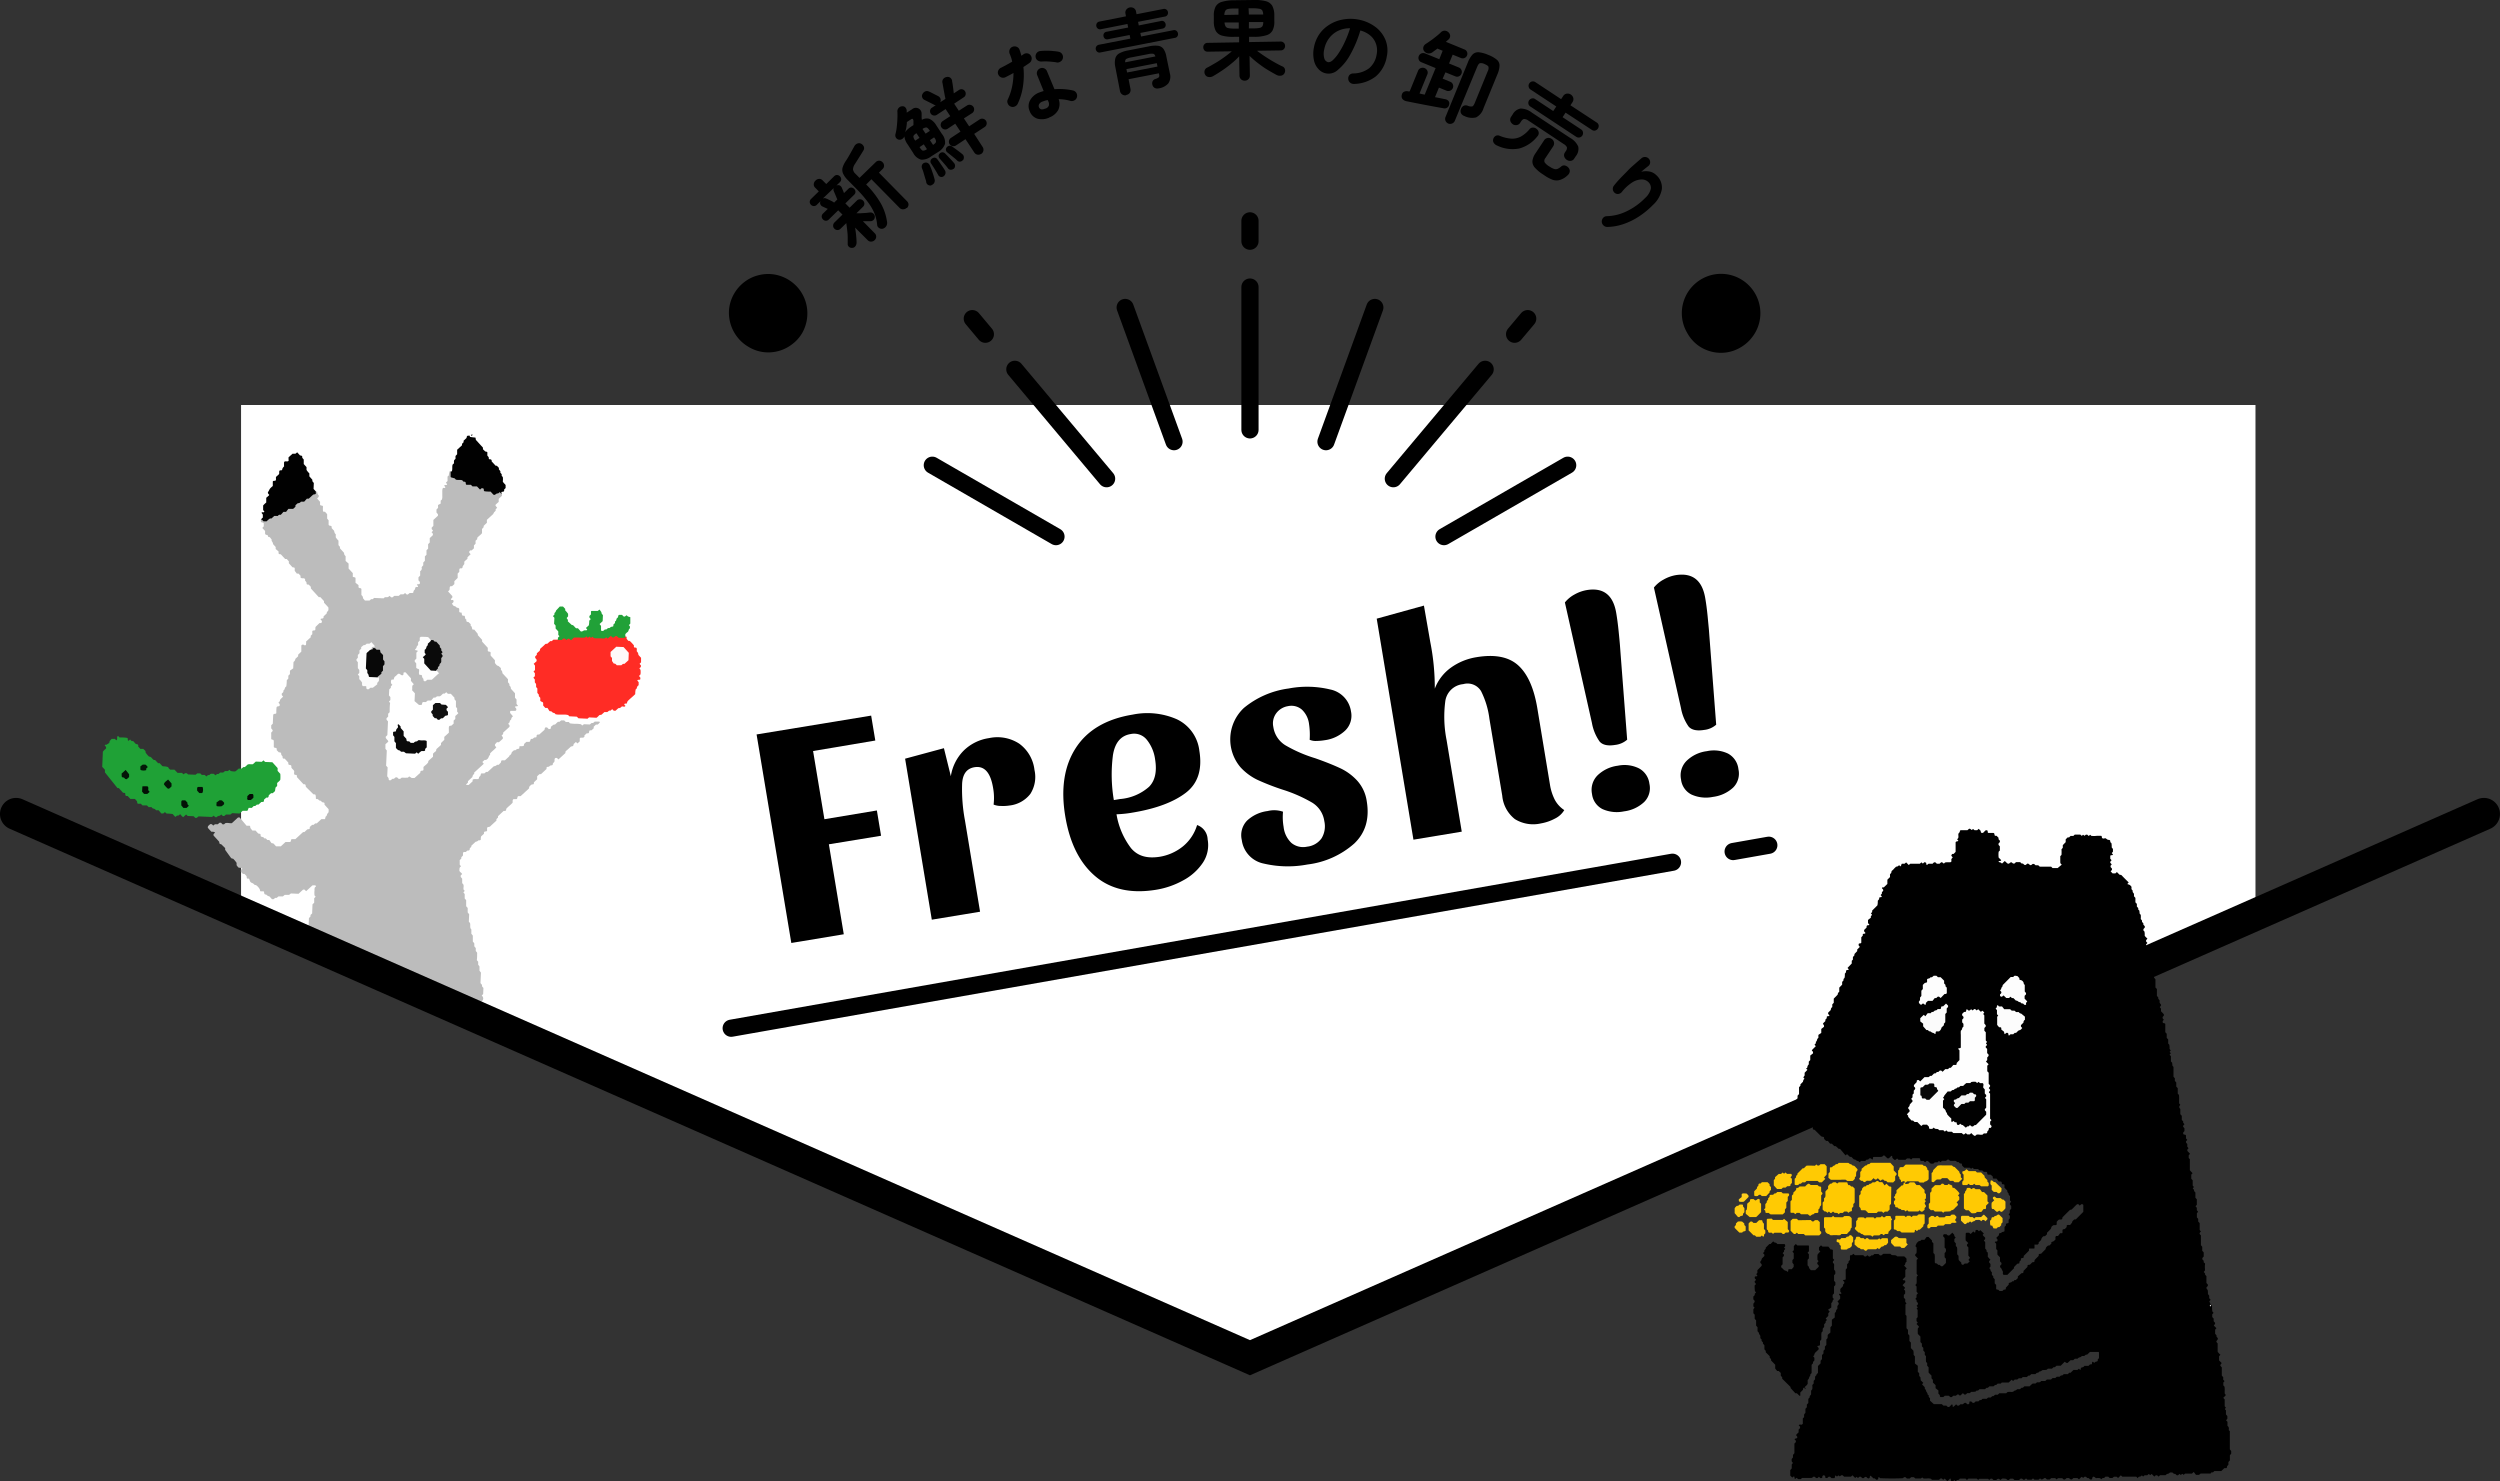<svg xmlns="http://www.w3.org/2000/svg" viewBox="0 0 476.55 282.35"><rect x="0" y="0" width="476.55" height="282.35" fill="#333333" stroke="none"/><defs><style>.cls-1{fill:#fff;}.cls-2,.cls-23,.cls-3{fill:none;stroke:#000;stroke-linecap:round;}.cls-2,.cls-23{stroke-miterlimit:10;}.cls-2,.cls-3{stroke-width:3.28px;}.cls-3{stroke-linejoin:round;}.cls-4{fill:#bcbcbc;}.cls-5{fill:#1fa136;}.cls-6{fill:#ff2c25;}.cls-7{fill:#010101;}.cls-8{fill:#21a138;}.cls-9{fill:#fcfcfc;}.cls-10{fill:#fdfdfd;}.cls-11{fill:#080808;}.cls-12{fill:#0a0a0a;}.cls-13{fill:#041407;}.cls-14{fill:#041607;}.cls-15{fill:#030f05;}.cls-16{fill:#031106;}.cls-17{fill:#041507;}.cls-18{fill:#041808;}.cls-19{fill:#031206;}.cls-20{fill:#020b04;}.cls-21{fill:#fff9f9;}.cls-22{fill:#111;}.cls-23{stroke-width:6.13px;}.cls-24{fill:#ffc901;}.cls-25{fill:#ffc902;}.cls-26{fill:#ffc903;}.cls-27{fill:#ffca03;}.cls-28{fill:#ffca04;}.cls-29{fill:#ffca05;}.cls-30{fill:#ffca06;}.cls-31{fill:#ffca07;}.cls-32{fill:#ffcb09;}.cls-33{fill:#ffcc0e;}.cls-34{fill:#ffcd12;}.cls-35{fill:#ffce18;}.cls-36{fill:#ffcb0c;}.cls-37{fill:#ffcc10;}.cls-38{fill:#fc1;}.cls-39{fill:#ffcd14;}.cls-40{fill:#ffcf1d;}.cls-41{fill:#fefefe;}.cls-42{fill:#fbfbfb;}.cls-43{fill:#f3f3f3;}</style></defs><g id="レイヤー_2" data-name="レイヤー 2"><g id="main"><polygon class="cls-1" points="429.94 174.59 429.94 77.2 45.95 77.2 45.95 174.59 237.94 258.75 429.94 174.59"/><line class="cls-2" x1="139.38" y1="196" x2="318.81" y2="164.36"/><line class="cls-2" x1="330.37" y1="162.32" x2="337.17" y2="161.12"/><line class="cls-3" x1="238.27" y1="81.94" x2="238.27" y2="54.72"/><line class="cls-3" x1="238.27" y1="45.98" x2="238.27" y2="42.1"/><line class="cls-3" x1="187.83" y1="63.71" x2="185.34" y2="60.74"/><line class="cls-3" x1="223.79" y1="84.19" x2="214.48" y2="58.61"/><line class="cls-3" x1="210.94" y1="91.25" x2="193.45" y2="70.4"/><line class="cls-3" x1="288.71" y1="63.71" x2="291.21" y2="60.74"/><line class="cls-3" x1="265.6" y1="91.25" x2="283.1" y2="70.4"/><line class="cls-3" x1="201.29" y1="102.29" x2="177.72" y2="88.68"/><line class="cls-3" x1="252.76" y1="84.19" x2="262.07" y2="58.61"/><line class="cls-3" x1="275.25" y1="102.29" x2="298.83" y2="88.68"/><path d="M152.93,63.45a7.23,7.23,0,0,1-2,2.22,7.42,7.42,0,0,1-5.46,1.44,7.24,7.24,0,0,1-2.8-1,7.4,7.4,0,0,1-2.23-2A7.54,7.54,0,0,1,139,58.73a7.53,7.53,0,0,1,2.93-5,7.24,7.24,0,0,1,2.59-1.25,7.47,7.47,0,0,1,2.87-.19,7.58,7.58,0,0,1,5,2.92,7.5,7.5,0,0,1,1.45,5.47A7.49,7.49,0,0,1,152.93,63.45Z"/><path d="M166.72,45.78a1,1,0,0,1-.66.28.88.88,0,0,1-.68-.3L163,43.39c.08.5.15,1,.2,1.54s.08,1,.08,1.33a1.13,1.13,0,0,1-.24.69.74.74,0,0,1-.63.3.78.78,0,0,1-.59-.21.68.68,0,0,1-.23-.55c0-.36,0-.78,0-1.27s-.06-1-.11-1.45-.11-.89-.16-1.24l-1.08,1.06a.82.82,0,0,1-.6.26.8.8,0,0,1-.59-.26.78.78,0,0,1-.24-.58.87.87,0,0,1,.26-.61l1.52-1.49-.81-.82L158,41.83a.78.78,0,0,1-.58.25.76.76,0,0,1-.54-.25.8.8,0,0,1-.25-.55.79.79,0,0,1,.26-.58l.9-.88-.58-.26-.43-.2a.79.79,0,0,1-.42-.46.67.67,0,0,1,.07-.58l0,0-.74.73a.74.74,0,0,1-.56.23.79.79,0,0,1-.54-.24.83.83,0,0,1-.24-.54.78.78,0,0,1,.25-.57l1.48-1.45-.71-.72a.84.84,0,0,1-.25-.65,1,1,0,0,1,.33-.68,1,1,0,0,1,.69-.33.82.82,0,0,1,.65.27l.71.71L159,33.6a.76.76,0,0,1,.57-.24.85.85,0,0,1,.54.25.83.83,0,0,1,.24.54.76.76,0,0,1-.25.57l-.68.67a.72.72,0,0,1,.6-.06.82.82,0,0,1,.44.44l.19.45a6,6,0,0,1,.23.59l.83-.81a.74.74,0,0,1,.57-.25.87.87,0,0,1,.55.27.79.79,0,0,1,.24.53.75.75,0,0,1-.25.57l-1.68,1.65.81.82,1.37-1.34a.8.8,0,0,1,.62-.26.85.85,0,0,1,.83.84.81.81,0,0,1-.28.6l-1.23,1.22h.82l1-.06.78-.09a.79.79,0,0,1,.62.21.77.77,0,0,1,.28.58.84.84,0,0,1-.23.62.87.87,0,0,1-.6.26c-.37,0-.85,0-1.44,0l2.24,2.28a.89.89,0,0,1,.29.68A.93.93,0,0,1,166.72,45.78ZM159,38.62l.61-.6c-.1-.22-.21-.49-.34-.81s-.25-.57-.33-.77a.7.7,0,0,1,0-.6l-2.09,2a.94.94,0,0,1,.3-.07.64.64,0,0,1,.35.08,2.59,2.59,0,0,1,.43.19l.58.28A4.06,4.06,0,0,1,159,38.62Zm13.83,1a1,1,0,0,1-.68.28.9.9,0,0,1-.7-.3l-5.34-5.43-1,1a17.3,17.3,0,0,1,2.8,3.62,9.94,9.94,0,0,1,1.19,3.59,1.13,1.13,0,0,1-.21.79,1.08,1.08,0,0,1-.68.44.89.89,0,0,1-.68-.18.74.74,0,0,1-.33-.59,7.39,7.39,0,0,0-.51-2.16,10,10,0,0,0-1.24-2.14,22,22,0,0,0-2-2.34l-1.85-1.88a4.23,4.23,0,0,1-.9-1.25A1.75,1.75,0,0,1,160.6,32a4.58,4.58,0,0,1,.63-1.32c.25-.37.52-.82.81-1.34s.56-1,.78-1.4a1.12,1.12,0,0,1,.59-.57.83.83,0,0,1,.69,0,1.13,1.13,0,0,1,.55.55.79.79,0,0,1-.05.73c-.26.43-.53.87-.81,1.31s-.55.89-.83,1.32a1.88,1.88,0,0,0-.36,1,1.39,1.39,0,0,0,.49.87l.75.76,3.09-3a.86.86,0,0,1,.67-.28.9.9,0,0,1,.64.3.92.92,0,0,1,.28.63.84.84,0,0,1-.29.67l-.69.68,5.34,5.43a.92.92,0,0,1,.3.71A1,1,0,0,1,172.87,39.66Z"/><path d="M177.53,29.79a2.94,2.94,0,0,1-1.93.65,2.51,2.51,0,0,1-1.52-1.27L173,27.5a3.16,3.16,0,0,1-.61-1.51,1,1,0,0,1-.43.51.84.84,0,0,1-.65.12.85.85,0,0,1-.54-.4.91.91,0,0,1-.07-.69,8.78,8.78,0,0,0,.24-1.32c.06-.51.1-1,.12-1.57a12.53,12.53,0,0,0,0-1.36.94.94,0,0,1,.25-.71.91.91,0,0,1,.64-.31.69.69,0,0,1,.62.21,1,1,0,0,1,.27.64,1.09,1.09,0,0,0,0,.18,1.09,1.09,0,0,0,0,.18l1-.63a1.1,1.1,0,0,1,1.84.84c0,.09,0,.25,0,.49s0,.46.06.67a1.74,1.74,0,0,1,1.46-.17,3,3,0,0,1,1.26,1.2l1.1,1.68a2.51,2.51,0,0,1,.58,1.89A3,3,0,0,1,178.79,29Zm-5-4.53a2,2,0,0,1,.46-.58,5,5,0,0,1,.76-.59l.37-.24c0-.15,0-.29,0-.44s0-.28,0-.38-.07-.34-.15-.37-.21,0-.38.13l-.72.47c0,.36-.06.7-.1,1S172.59,25,172.54,25.26Zm1.94,1.55.81-.53-.59-.89c-.35.23-.54.42-.58.58a1.23,1.23,0,0,0,.28.73Zm2.22,1.61-.6-.91-.81.54.09.12c.22.34.4.52.56.55A1.25,1.25,0,0,0,176.7,28.42Zm.86,6.91a.75.75,0,0,1-.62-.08.71.71,0,0,1-.37-.49c0-.25-.13-.53-.22-.84s-.19-.63-.29-1-.21-.6-.3-.84a.86.86,0,0,1,0-.61.71.71,0,0,1,.45-.43.75.75,0,0,1,.57,0,.86.86,0,0,1,.45.45,8.57,8.57,0,0,1,.35.85c.12.34.24.68.34,1s.19.63.25.87a.89.89,0,0,1-.6,1.07Zm9.48-6a1,1,0,0,1-.71.15.93.93,0,0,1-.62-.44l-1.66-2.51-1.81,1.2a.9.9,0,0,1-.66.13.91.91,0,0,1-.55-.37.85.85,0,0,1-.12-.66.83.83,0,0,1,.37-.54l1.82-1.2-1-1.51-1.43.95a.83.83,0,0,1-.66.13.84.84,0,0,1-.54-.38.81.81,0,0,1-.13-.64.83.83,0,0,1,.37-.56l1.44-.94-.89-1.35-1.69,1.11a.83.83,0,0,1-1.26-.86.74.74,0,0,1,.35-.51l.74-.49a.47.47,0,0,1-.17,0,.53.53,0,0,1-.17-.08l-.55-.28-.74-.37-.56-.28a.78.78,0,0,1-.41-.48.7.7,0,0,1,.06-.63,1,1,0,0,1,.51-.49.79.79,0,0,1,.67,0,3.65,3.65,0,0,1,.54.25l.71.36.55.28a.91.91,0,0,1,.45.5.86.86,0,0,1-.07.68l1-.64c0-.18-.08-.41-.13-.69s-.1-.57-.16-.88-.1-.59-.15-.84-.08-.47-.11-.61a.87.87,0,0,1,.13-.77,1,1,0,0,1,.67-.39.84.84,0,0,1,.68.13.92.92,0,0,1,.35.59c0,.16.06.38.1.66s.08.57.12.88.07.59.1.86l1-.66a.83.83,0,0,1,.61-.12.85.85,0,0,1,.65,1,.76.76,0,0,1-.35.52l-1.84,1.22.89,1.35,1.56-1A.79.79,0,0,1,185,20a.85.85,0,0,1,.55.37.83.83,0,0,1,.12.65.82.82,0,0,1-.37.55l-1.56,1,1,1.51,2-1.32a.87.87,0,0,1,1.2.25.86.86,0,0,1-.24,1.2l-2,1.31L187.3,28a.95.95,0,0,1-.26,1.34Zm-10.59-3.85.81-.53-.07-.12c-.22-.32-.41-.5-.57-.53a1.18,1.18,0,0,0-.76.29Zm1.42,2.14c.34-.22.52-.41.56-.57a1.09,1.09,0,0,0-.27-.74l-.09-.13-.8.54Zm2,6a.71.71,0,0,1-.55.1.69.69,0,0,1-.48-.38l-.4-.69-.49-.79-.43-.66a.67.67,0,0,1,.19-1,.73.73,0,0,1,.52-.14.7.7,0,0,1,.47.32c.13.17.28.38.46.64l.52.76c.18.26.32.48.44.68a.82.82,0,0,1-.25,1.14Zm1.93-1.46a.84.84,0,0,1-.56.2.66.66,0,0,1-.53-.28c-.13-.17-.28-.37-.47-.59l-.57-.66-.5-.56a.79.79,0,0,1-.24-.56.58.58,0,0,1,.23-.47.69.69,0,0,1,.5-.21.74.74,0,0,1,.52.24l.54.55.61.65a7.26,7.26,0,0,1,.5.57.76.76,0,0,1,.23.59A.77.77,0,0,1,181.81,32.18Zm1.76-1.65a.8.8,0,0,1-.52.3.68.68,0,0,1-.58-.21q-.22-.23-.57-.51l-.68-.55-.59-.47a.66.66,0,0,1-.13-1,.8.8,0,0,1,.48-.28.69.69,0,0,1,.55.15l.61.43.71.53c.23.18.43.33.59.47a.77.77,0,0,1,.31.56A.87.87,0,0,1,183.57,30.53Z"/><path d="M194,19.78a1.07,1.07,0,0,1-.58.53.92.92,0,0,1-.76,0,1,1,0,0,1-.56-.57.87.87,0,0,1,0-.77,10.49,10.49,0,0,0,.83-2.48,12.62,12.62,0,0,0,.26-2.58c-.27.16-.53.3-.79.43l-.74.38a1,1,0,0,1-1.37-.52.9.9,0,0,1,0-.75,1,1,0,0,1,.58-.56l1-.53,1.07-.6a5.38,5.38,0,0,0-.2-.79c-.09-.25-.18-.5-.28-.73a1.05,1.05,0,0,1,0-.78.92.92,0,0,1,.55-.54,1,1,0,0,1,.79,0,.92.92,0,0,1,.54.55c.13.37.25.75.36,1.16l.19-.14.18-.12a1,1,0,0,1,.76-.2.91.91,0,0,1,.66.43.94.94,0,0,1,.15.76,1,1,0,0,1-.42.65l-.52.36-.62.4a14.53,14.53,0,0,1-.08,3.67A11.73,11.73,0,0,1,194,19.78Zm6,2.64a3.36,3.36,0,0,1-2.22.21,2.3,2.3,0,0,1-1.51-1.47,2.3,2.3,0,0,1,.06-2A3.36,3.36,0,0,1,198,17.67c.32-.12.63-.23.94-.32l-1.22-3a1,1,0,0,1,0-.78,1,1,0,0,1,.55-.54.94.94,0,0,1,.77,0,1,1,0,0,1,.54.56L201,17a13.12,13.12,0,0,1,1.88,0,12.56,12.56,0,0,1,1.67.25,1,1,0,0,1,.63.47,1,1,0,0,1,.11.77.92.92,0,0,1-.45.62,1,1,0,0,1-.76.13A8.23,8.23,0,0,0,203,19a11.65,11.65,0,0,0-1.2-.1,2.64,2.64,0,0,1-.09,2.08A3.21,3.21,0,0,1,199.93,22.42Zm1.4-10.53c-.42-.07-.9-.12-1.45-.16a9.13,9.13,0,0,0-1.4,0,1.22,1.22,0,0,1-.75-.21.91.91,0,0,1-.39-.65,1,1,0,0,1,.85-1.14,10.61,10.61,0,0,1,1.19-.06c.44,0,.87,0,1.3.06a8.7,8.7,0,0,1,1.08.14,1,1,0,0,1,.63.44,1,1,0,0,1,.14.79.91.91,0,0,1-.43.62A1,1,0,0,1,201.33,11.89Zm-2.12,8.81a1,1,0,0,0,.64-.54,1.08,1.08,0,0,0-.08-.81l-.11-.27a4.52,4.52,0,0,0-.53.11l-.47.17a1.16,1.16,0,0,0-.64.48.68.68,0,0,0,.39,1A1.23,1.23,0,0,0,199.21,20.7Z"/><path d="M209.75,10a.66.66,0,0,1-.57-.11.77.77,0,0,1-.3-.48.74.74,0,0,1,.59-.88l6-1.17-.14-.69-4.13.81a.7.7,0,0,1-.57-.1.8.8,0,0,1-.2-1,.67.67,0,0,1,.48-.32l4.14-.81-.13-.68-5.06,1a.7.7,0,0,1-.58-.11.76.76,0,0,1-.3-.48.8.8,0,0,1,.1-.55.73.73,0,0,1,.5-.32l5.05-1-.09-.51a.9.9,0,0,1,.16-.77,1.09,1.09,0,0,1,1.42-.28.91.91,0,0,1,.43.66l.1.5,5.11-1a.7.7,0,0,1,.57.11.72.72,0,0,1,.3.47.73.73,0,0,1-.1.56.68.68,0,0,1-.49.31l-5.1,1,.13.69L221.33,4a.66.66,0,0,1,.57.11.8.8,0,0,1,.29.48.75.75,0,0,1-.09.55.74.74,0,0,1-.49.31l-4.24.83.14.68,6.15-1.2a.69.69,0,0,1,.59.11.8.8,0,0,1,.29.48.75.75,0,0,1-.09.55.67.67,0,0,1-.5.32Zm4.92,8.15a.94.94,0,0,1-.75-.14,1,1,0,0,1-.43-.67l-.9-4.62a3.6,3.6,0,0,1,0-1.52,1.54,1.54,0,0,1,.72-1A5.34,5.34,0,0,1,215,9.62l4-.78a5.29,5.29,0,0,1,1.79-.11,1.5,1.5,0,0,1,1,.61,3.56,3.56,0,0,1,.54,1.43L223,14a2.23,2.23,0,0,1-.31,1.91,3,3,0,0,1-1.87.94,1.06,1.06,0,0,1-.69-.08.87.87,0,0,1-.43-.51,1,1,0,0,1,0-.75.87.87,0,0,1,.52-.45,1.87,1.87,0,0,0,.7-.35.7.7,0,0,0,0-.59l0-.15-5.79,1.13.36,1.84a1,1,0,0,1-.15.78A1,1,0,0,1,214.67,18.1Zm-.18-6.27,5.75-1.12q-.13-.45-.42-.51a2.83,2.83,0,0,0-1,.08l-3.16.61a3.11,3.11,0,0,0-1,.31A.65.65,0,0,0,214.49,11.83Zm.36,1.94,5.79-1.13-.13-.65-5.79,1.13Z"/><path d="M237.27,15.38a1,1,0,0,1-.7-.26,1,1,0,0,1-.3-.71l-.06-3.67a13,13,0,0,1-1.51,1.4,20.72,20.72,0,0,1-1.79,1.33c-.61.41-1.18.77-1.7,1.06a1.27,1.27,0,0,1-.87.14.85.85,0,0,1-.63-.46,1,1,0,0,1-.09-.74.89.89,0,0,1,.47-.57c.51-.25,1-.55,1.61-.9s1.12-.71,1.67-1.1,1-.76,1.45-1.12l-4.59.07a.81.81,0,0,1-.63-.23.88.88,0,0,1-.23-.6.79.79,0,0,1,.22-.59.77.77,0,0,1,.61-.26l6-.1,0-1.05h-.92a8.07,8.07,0,0,1-2.3-.22,2,2,0,0,1-1.22-.89,3.77,3.77,0,0,1-.38-1.78l0-1.06a3.69,3.69,0,0,1,.33-1.79,1.94,1.94,0,0,1,1.18-.92,8,8,0,0,1,2.3-.31L239,0a8.13,8.13,0,0,1,2.31.23,2,2,0,0,1,1.21.88,3.86,3.86,0,0,1,.39,1.79V4a3.62,3.62,0,0,1-.33,1.79,1.91,1.91,0,0,1-1.18.93,7.62,7.62,0,0,1-2.3.3l-1,0,0,1,6-.1a.81.81,0,0,1,.62.24.8.8,0,0,1,.24.58.84.84,0,0,1-.22.61.8.8,0,0,1-.61.26l-4.52.07c.44.34.94.7,1.5,1.07s1.12.72,1.7,1.05,1.12.62,1.62.85a.79.79,0,0,1,.5.54,1,1,0,0,1-.07.74.88.88,0,0,1-.61.48,1.3,1.3,0,0,1-.88-.11c-.54-.28-1.12-.62-1.76-1s-1.25-.83-1.85-1.29a17.29,17.29,0,0,1-1.57-1.36l.06,3.72a.94.94,0,0,1-.27.72A1,1,0,0,1,237.27,15.38ZM233.38,2.85l2.7-.05,0-1.17-.91,0a5,5,0,0,0-1.09.09.7.7,0,0,0-.51.34A1.79,1.79,0,0,0,233.38,2.85Zm1.83,2.6h.92l0-1.17-2.71,0a1.74,1.74,0,0,0,.2.75.74.74,0,0,0,.52.33A5.36,5.36,0,0,0,235.21,5.45Zm2.85-2.68,2.73,0a1.79,1.79,0,0,0-.17-.77.77.77,0,0,0-.53-.32A6.21,6.21,0,0,0,239,1.58l-1,0Zm0,2.64,1,0a5.49,5.49,0,0,0,1.08-.1.8.8,0,0,0,.52-.34,1.66,1.66,0,0,0,.14-.76l-2.73,0Z"/><path d="M258.1,16a1.09,1.09,0,0,1-.77-.27A1,1,0,0,1,257,15a1,1,0,0,1,.26-.73A1,1,0,0,1,258,14a5.11,5.11,0,0,0,3-1,4.3,4.3,0,0,0,1.41-2.58,3.83,3.83,0,0,0-.1-2,3.58,3.58,0,0,0-1.06-1.61,4.87,4.87,0,0,0-1.94-1,22.13,22.13,0,0,1-1.95,4.65,9.82,9.82,0,0,1-2.29,2.82,2.57,2.57,0,0,1-3.74-.11,3.4,3.4,0,0,1-.87-1.71,5.94,5.94,0,0,1,0-2.41,6.72,6.72,0,0,1,1-2.49,6.41,6.41,0,0,1,1.91-1.83,7,7,0,0,1,2.56-1,7.89,7.89,0,0,1,3,0,7.71,7.71,0,0,1,3.23,1.39,5.9,5.9,0,0,1,1.93,2.47,5.41,5.41,0,0,1,.26,3.18,6.31,6.31,0,0,1-2.08,3.78A7,7,0,0,1,258.1,16Zm-4.84-4.15c.2,0,.47-.08.79-.37a7,7,0,0,0,1.08-1.29,14.85,14.85,0,0,0,1.16-2.07,19.72,19.72,0,0,0,1.06-2.73,5.11,5.11,0,0,0-2.37.53,4.75,4.75,0,0,0-1.67,1.43,5,5,0,0,0-.87,2,3.39,3.39,0,0,0,0,1.79A1,1,0,0,0,253.26,11.87Z"/><path d="M268.07,19.29a1.35,1.35,0,0,1-.73-.42.9.9,0,0,1-.13-.78.81.81,0,0,1,.45-.61,1.16,1.16,0,0,1,.79-.06l.26,0,1.6-3.92a.86.86,0,0,1,.52-.52,1,1,0,0,1,.72,0,1,1,0,0,1,.52.49.85.85,0,0,1,0,.73l-1.48,3.62.49.12.5.1,2.08-5.06-2.72-1.12a.83.83,0,0,1-.49-.48.87.87,0,0,1,0-.69.93.93,0,0,1,.5-.51.92.92,0,0,1,.69,0l2.72,1.11L275,9.68l-1-.42c-.18.14-.36.28-.54.4L273,10a1.19,1.19,0,0,1-.82.18,1.1,1.1,0,0,1-.71-.44.86.86,0,0,1-.15-.75,1,1,0,0,1,.44-.6c.28-.18.61-.41,1-.68s.73-.55,1.08-.83a7.83,7.83,0,0,0,.85-.75,1,1,0,0,1,.72-.28,1.05,1.05,0,0,1,.7.31,1,1,0,0,1,.32.69.94.94,0,0,1-.31.67l-.24.21-.27.24,3.55,1.46a.82.82,0,0,1,.48.47.85.85,0,0,1,0,.68.88.88,0,0,1-1.15.48l-1.58-.64-.69,1.68,1.87.77a.86.86,0,0,1,.49.48.88.88,0,0,1,0,.71.89.89,0,0,1-.48.49.83.83,0,0,1-.69,0l-1.88-.76L275,15l1.45.59a.87.87,0,0,1,.49.49.92.92,0,0,1,0,.71.94.94,0,0,1-1.2.5l-1.45-.59-.75,1.82,1.06.21.88.18a1,1,0,0,1,.64.35.75.75,0,0,1,.11.68.85.85,0,0,1-1,.71l-1.57-.28L271.67,20l-2-.39Zm8,4.26a1,1,0,0,1-.52-.51.93.93,0,0,1,0-.75l4.24-10.36a4.9,4.9,0,0,1,.91-1.54,1.49,1.49,0,0,1,1.17-.43,5.94,5.94,0,0,1,1.81.5,5.7,5.7,0,0,1,1.64.92,1.42,1.42,0,0,1,.52,1.12,4.64,4.64,0,0,1-.43,1.73l-2.62,6.39a2.85,2.85,0,0,1-1.42,1.76,3.28,3.28,0,0,1-2.22-.26,1.1,1.1,0,0,1-.65-.53,1,1,0,0,1,0-.82,1.09,1.09,0,0,1,.49-.6,1,1,0,0,1,.82,0,1.51,1.51,0,0,0,.85.11c.15-.06.29-.26.43-.58l2.51-6.14a1.23,1.23,0,0,0,.13-.84c-.07-.17-.32-.33-.74-.51a1.45,1.45,0,0,0-.89-.16c-.18.06-.35.29-.52.69L277.33,23a.94.94,0,0,1-.53.54A1,1,0,0,1,276.06,23.55Z"/><path d="M285.39,27.75a1.33,1.33,0,0,1-.65-.52.86.86,0,0,1-.1-.72,1,1,0,0,1,.49-.62.86.86,0,0,1,.75,0,7.05,7.05,0,0,0,2.22.54,3.51,3.51,0,0,0,1.81-.4,5.81,5.81,0,0,0,1.64-1.39.8.8,0,0,1,.67-.32,1,1,0,0,1,.7.27,1,1,0,0,1,.39.69.9.9,0,0,1-.26.72,6.58,6.58,0,0,1-3.47,2.31A6.74,6.74,0,0,1,285.39,27.75Zm3-4.06a1.18,1.18,0,0,1-.49-.64.92.92,0,0,1,.15-.79l.29-.44a2.16,2.16,0,0,1,1.52-1.13,3.51,3.51,0,0,1,2.12.76l7.31,4.83a3.53,3.53,0,0,1,1.55,1.65,2.18,2.18,0,0,1-.46,1.84l-.29.44a.88.88,0,0,1-.66.45,1.09,1.09,0,0,1-.77-.19,1.19,1.19,0,0,1-.49-.64.93.93,0,0,1,.15-.79l.15-.23a1,1,0,0,0,.22-.73,1.38,1.38,0,0,0-.58-.6L291.36,23a1.51,1.51,0,0,0-.8-.32c-.21,0-.41.17-.62.48l-.15.23a.94.94,0,0,1-.66.45A1.14,1.14,0,0,1,288.36,23.69Zm3.3-3.4a.78.78,0,0,1-.35-.54.85.85,0,0,1,.13-.61.89.89,0,0,1,.52-.37.73.73,0,0,1,.63.11l3.46,2.29.58-.87-4.9-3.23a.8.8,0,0,1-.37-.55.82.82,0,0,1,.13-.63.81.81,0,0,1,.52-.36.82.82,0,0,1,.65.14l4.89,3.23.38-.57a1,1,0,0,1,.69-.48,1.12,1.12,0,0,1,1.25.83,1,1,0,0,1-.17.82l-.37.57,5,3.28a.79.79,0,0,1,.38.54.88.88,0,0,1-.14.61.92.92,0,0,1-.51.38.77.77,0,0,1-.66-.13l-5-3.28-.57.87,3.52,2.32a.81.81,0,0,1,.37.56.85.85,0,0,1-.13.62.86.86,0,0,1-.51.36.84.84,0,0,1-.66-.13Zm2.5,13a7.53,7.53,0,0,1-1.62-1.34,1.75,1.75,0,0,1-.46-1.26,3.25,3.25,0,0,1,.61-1.5l1.6-2.42a1,1,0,0,1,.67-.47,1,1,0,0,1,.77.17,1,1,0,0,1,.46.64,1.05,1.05,0,0,1-.17.81l-1.46,2.2a.83.83,0,0,0-.17.8,2.85,2.85,0,0,0,1,.86,3.35,3.35,0,0,0,.82.42,1,1,0,0,0,.65,0,2.9,2.9,0,0,0,.72-.47.79.79,0,0,1,.77-.16,1.25,1.25,0,0,1,.68.5.91.91,0,0,1,.16.68,1.14,1.14,0,0,1-.38.64,3.59,3.59,0,0,1-1.42.89,2.27,2.27,0,0,1-1.43,0A7.46,7.46,0,0,1,294.16,33.26Z"/><path d="M305.33,42.27a1.07,1.07,0,0,1,.26-.74.93.93,0,0,1,.71-.32,9.17,9.17,0,0,0,3.76-.93,12.38,12.38,0,0,0,3.57-2.57A3.43,3.43,0,0,0,314.68,36a1.47,1.47,0,0,0-.49-1.31,1.78,1.78,0,0,0-1.28-.48,3.46,3.46,0,0,0-1.77.56,8.28,8.28,0,0,0-2,1.84,1,1,0,0,1-.64.36.91.91,0,0,1-.7-.2,1,1,0,0,1-.36-.64,1,1,0,0,1,.18-.71A18.92,18.92,0,0,1,308.85,34c.48-.52,1-1,1.48-1.52s1-.94,1.45-1.34.84-.73,1.15-1a1,1,0,0,1,.73-.21,1,1,0,0,1,.89,1.09.92.92,0,0,1-.39.66l-.62.49-.7.58a3.62,3.62,0,0,1,1.54-.06,2.41,2.41,0,0,1,1.29.65,3.17,3.17,0,0,1,1.11,2.75,5.4,5.4,0,0,1-1.72,3,15.59,15.59,0,0,1-2.65,2.18,12.91,12.91,0,0,1-2.94,1.44,10,10,0,0,1-3.08.55,1,1,0,0,1-.73-.29A1,1,0,0,1,305.33,42.27Z"/><path d="M321.61,63.45a7.43,7.43,0,0,1-.77-5.68,7.51,7.51,0,0,1,6.28-5.51,7.5,7.5,0,0,1,2.87.19,7.51,7.51,0,0,1,5.51,6.28,7.42,7.42,0,0,1-1.44,5.46,7.37,7.37,0,0,1-2.22,2,7.29,7.29,0,0,1-2.81,1,7.42,7.42,0,0,1-5.46-1.44A7.37,7.37,0,0,1,321.61,63.45Z"/><path d="M166.06,136.41l.79,4.75-11.86,2,2.16,13,10-1.67.8,4.82L158,160.94l2.84,17.15-10,1.66L144.22,140Z"/><path d="M183.4,149.39a32.13,32.13,0,0,0,.54,7l2.88,17.4-9.2,1.52-5.09-30.69,7.4-2,1.32,5.35a8.79,8.79,0,0,1,2.41-4.85,8.66,8.66,0,0,1,4.86-2.42,7.6,7.6,0,0,1,5.77,1.06,7.19,7.19,0,0,1,2.9,5,6,6,0,0,1-.79,4.58,5.84,5.84,0,0,1-4,2.21,7.87,7.87,0,0,1-1.6.08,3.62,3.62,0,0,1-1.4-.26,10.65,10.65,0,0,0-.1-3.2c-.49-2.93-1.67-4.24-3.56-3.92C184.28,146.5,183.5,147.54,183.4,149.39Z"/><path d="M230.2,160a6.05,6.05,0,0,1-.93,4.48,10.41,10.41,0,0,1-3.74,3.34,15.84,15.84,0,0,1-5.12,1.78q-7.22,1.19-11.65-2.59t-5.7-11.42q-1.31-7.87,2-13t10.84-6.37a14,14,0,0,1,8.44.89,7.59,7.59,0,0,1,4.28,6q.88,5.35-2.57,8t-10,3.76a22,22,0,0,1-3.22.35,14.52,14.52,0,0,0,2.77,6.46c1.26,1.49,3,2,5.38,1.65a9.46,9.46,0,0,0,4.52-2,8.35,8.35,0,0,0,2.69-4.06A3,3,0,0,1,230.2,160Zm-18.07-15.9a29,29,0,0,0,.19,8.41l1.2-.2a9.45,9.45,0,0,0,5.52-2.34c1.15-1.17,1.53-2.93,1.14-5.25a7.51,7.51,0,0,0-1.57-3.7,3.09,3.09,0,0,0-3.06-1.1Q212.67,140.37,212.13,144.07Z"/><path d="M243.25,136a3.23,3.23,0,0,0-.53,2.56,4.93,4.93,0,0,0,2.31,3.51,26.39,26.39,0,0,0,5.66,2.46c2,.7,3.57,1.34,4.77,1.9a10.33,10.33,0,0,1,3.24,2.37,7.42,7.42,0,0,1,1.83,3.93q.83,5-2.38,8.06a16.4,16.4,0,0,1-8.92,4,20.09,20.09,0,0,1-8.31-.17,5.26,5.26,0,0,1-4.21-4.5,4,4,0,0,1,1-3.69,7,7,0,0,1,3.93-1.83,5.16,5.16,0,0,1,2.93.13,10.89,10.89,0,0,0,.11,2.89,4.94,4.94,0,0,0,1.49,3.06,3.52,3.52,0,0,0,3,.71,3.87,3.87,0,0,0,2.76-1.61,4.44,4.44,0,0,0,.51-3.26,4.93,4.93,0,0,0-2.31-3.52,27.5,27.5,0,0,0-5.61-2.47,45.94,45.94,0,0,1-4.79-1.86,10.57,10.57,0,0,1-3.28-2.43,8.21,8.21,0,0,1,.67-11.3,16.85,16.85,0,0,1,8.53-3.7,18.75,18.75,0,0,1,7.88.18,5,5,0,0,1,4,4.21,3.93,3.93,0,0,1-1.1,3.62,7,7,0,0,1-3.93,1.85,10.63,10.63,0,0,1-1.55.14,2.9,2.9,0,0,1-1.3-.22,14,14,0,0,0-.12-3,4.52,4.52,0,0,0-1.35-2.74,3.06,3.06,0,0,0-2.68-.67A3.47,3.47,0,0,0,243.25,136Z"/><path d="M272.65,122.44a44.61,44.61,0,0,1,.85,8.83,8.8,8.8,0,0,1,3.07-4,11.43,11.43,0,0,1,4.9-2c3.49-.58,6.14-.06,7.93,1.56s3,4.33,3.64,8.14l2.41,14.57a9.66,9.66,0,0,0,.91,2.88,5.38,5.38,0,0,0,1.82,2,4.19,4.19,0,0,1-1.8,1.63,8.71,8.71,0,0,1-2.61.9,6.62,6.62,0,0,1-5-.81,6.4,6.4,0,0,1-2.41-4.45L283.91,137a16.18,16.18,0,0,0-1.58-5.24,3,3,0,0,0-3.41-1.35,3.79,3.79,0,0,0-3.43,3.35,22.74,22.74,0,0,0,.26,7.32l2.89,17.45-9.21,1.53-7-42.13,9-2.49Z"/><path d="M308.09,116.88c.17,1,.32,2.14.45,3.41s.21,2.16.25,2.65l.1,1.35L310.17,141a4.21,4.21,0,0,1-2.31,1c-1.4.23-2.39,0-2.95-.66a8.78,8.78,0,0,1-1.45-3.5l-5.16-23a6,6,0,0,1,1.82-1.51,7.22,7.22,0,0,1,2.36-.85Q307.23,111.7,308.09,116.88Zm4.32,29.58a3.84,3.84,0,0,1,2,2.94,3.73,3.73,0,0,1-1,3.48,6.83,6.83,0,0,1-3.84,1.78,6.68,6.68,0,0,1-4.1-.43,3.69,3.69,0,0,1-2-2.88,3.92,3.92,0,0,1,1.05-3.55,6.78,6.78,0,0,1,3.87-1.84A6.22,6.22,0,0,1,312.41,146.46Z"/><path d="M325.06,114.06q.26,1.5.45,3.42c.12,1.28.21,2.16.25,2.65l.1,1.34,1.28,16.67a4.13,4.13,0,0,1-2.31,1c-1.4.23-2.39,0-2.95-.65a8.77,8.77,0,0,1-1.45-3.51L315.27,112a5.92,5.92,0,0,1,1.82-1.51,7.25,7.25,0,0,1,2.36-.86Q324.21,108.89,325.06,114.06Zm4.32,29.58a3.84,3.84,0,0,1,2,3,3.75,3.75,0,0,1-1,3.48,6.89,6.89,0,0,1-3.84,1.78,6.67,6.67,0,0,1-4.1-.44,3.66,3.66,0,0,1-2-2.88,3.9,3.9,0,0,1,1.05-3.54,6.72,6.72,0,0,1,3.87-1.85A6.28,6.28,0,0,1,329.38,143.64Z"/><path class="cls-4" d="M58.53,177.25l.27-.24.09-2,.3-.32,0-.28.31-.29.07-1.74.32-.3,0-.85.28-.3-.21-.23a3.72,3.72,0,0,1,0-1,1,1,0,0,1,.07-.55l.22-.2c-.05-.06-.09-.17-.15-.18a5.17,5.17,0,0,0-.54,0l-1.21,1.11-.29-.3h-.29l-.86.79-.13,0-1.33-.06-.34.27-.84,0-.34.29-.85,0-.33.28h-.28l-.33.26-.29,0-.49-.54a.92.92,0,0,1-.58-.33c-.36-.06-.36-.06-.44-.39a.65.65,0,0,0,0-.13.5.5,0,0,0-.1-.11l-.57,0c-.13-.1-.09-.27-.15-.38a2.21,2.21,0,0,0-.75-.83c-.29.07-.37-.24-.59-.33-.45-.17-.49-.25-.61-.66a.89.89,0,0,0-.13-.23l-.28,0c-.21-.11-.08-.36-.19-.5a4.74,4.74,0,0,0-.37-.39l-.28,0-.41-.41v-.3l.29-.3c-.2-.25-.47-.07-.8-.25l-.3-.4,0-.45a4.89,4.89,0,0,0-.67-.8s-.18,0-.27-.06-.09,0-.11-.06L42.92,162v-.34l-.74-.72c-.34-.07-.34-.07-.4-.5l-1.08-1.18V159l.3-.3c-.23-.14-.23-.15-.71-.16-.21-.23-.45-.47-.66-.73-.05-.06,0-.18,0-.27a1.49,1.49,0,0,1,.51-.46c.24,0,.36.11.49.3l.34-.26.54,0,.34-.29h.28l.29.3h.29l.24-.22c.4-.13.83.06,1.25,0l1.18-1.09.3,0L47,157.4l.42,0c.25,0,.25,0,.3.36,0,.05,0,.09,0,.06l.38.49.6,0,.5.55c.15.1.39,0,.48.24v.27c.17.25.58.1.69.44l.29,0,.3.31h.37l.42.59.37.07c.16.17.33.35.5.55l.91,0,.9-.83.87,0a.29.29,0,0,0,.15-.24c.07-.31.08-.31.36-.31a2.71,2.71,0,0,0,.29,0l.21,0,1.46-1.34h.25l.54-.5c.15-.07.38,0,.49-.19l0-.28.44-.4.27,0,.34-.29h.28l.86-.79a1.82,1.82,0,0,1,.57,0c.12,0,.19-.1.22-.31l0-.14a.68.68,0,0,0,.33-.58c.3-.17.31-.46.28-.81,0,0,0,0,0-.07l-.78-.86v-.28c-.1-.22-.35-.11-.49-.23s-.16-.26-.33-.25-.3-.19-.48-.31h-.25s-.1-.07-.1-.1c0-.23,0-.46-.06-.66s-.28-.11-.41-.15L58.32,150c-.08-.16,0-.39-.21-.5h-.25l-1.26-1.37c-.06-.07.13-.32-.19-.43H56.2c-.25-.19-.09-.45-.12-.68s-.39-.41-.54-.72V146c-.11-.28-.47-.09-.58-.36v-.28l-.69-.75H54c-.21-.12-.07-.37-.19-.5a.6.6,0,0,1-.22-.5c0-.06-.1-.15-.18-.19a.75.75,0,0,0-.24,0l-.42-.42,0-.3c-.09-.15-.24-.14-.38-.17s-.18-.12-.18-.18c0-.39,0-.77,0-1.11A.28.28,0,0,0,52,141c-.2,0-.31-.1-.3-.22,0-.29,0-.58,0-.87a1.28,1.28,0,0,1,0-.27c.37-.36.37-.38,0-.8a.68.68,0,0,1,0-.14c0-.14,0-.29,0-.45l.3-.3.08-1.72a.42.42,0,0,1,.37-.16c.08,0,.21-.08.22-.14,0-.38,0-.77.06-1.14a.31.31,0,0,1,.25-.14c.35-.06.36-.07.33-.45l-.2-.21c0-.07,0-.14.1-.2a.37.37,0,0,0,.16-.37,3.85,3.85,0,0,1,.6-.61l-.26-.32v-.28c.13-.15.34-.23.31-.46,0-.05,0-.12,0-.13.3-.14.22-.51.44-.69l.12-.1a10.69,10.69,0,0,0,.09-1.17l.29-.31,0-.54.31-.32,0-.65.62-.44.06-1.22a.74.74,0,0,0,.35-.59l.53-.49,0-.3.61-.59,0-1.14A.33.33,0,0,1,58,123c.33,0,.33,0,.35-.32s0-.28,0-.4l.88-.8,0-.29.3-.3,0-.57c.11-.21.35-.09.51-.19s0-.47.15-.67l.71-.69h.3c.15-.09.16-.23.16-.4l-.26-.31c.1-.28.47,0,.58-.36v-.21l.43-.4c.07-.06.18-.15.17-.21,0-.29.27-.37.32-.59a3.33,3.33,0,0,0,0-.48c-.24-.32-.56-.61-.84-.94l0-.29-.69-.75-.3,0-1.46-1.6a.45.45,0,0,1-.06-.12c.07-.37-.26-.47-.43-.69l-.28,0c-.14-.1-.08-.26-.12-.39s-.17-.22-.26-.35v-.26c-.18-.34-.55-.08-.79-.27s0-.25-.08-.39l-.38-.42-.33,0-.4-.53c0-.07,0-.26,0-.44s-.1-.19-.31-.22l-.1,0-.71-.78V107l-.4-.44-.3,0-.84-.91c-.2,0-.33,0-.42-.16v-.37l-.55-.47c0-.19,0-.29,0-.38l-.49-.54a1.08,1.08,0,0,0-.28-.61v-.28c-.2-.19-.27-.53-.64-.49A2.79,2.79,0,0,0,51,102c-.11-.07-.28,0-.38-.12l-.09-.15,0-.52-.53-.57.28-.31,0-.56a.35.35,0,0,0-.34-.18c-.07,0-.15-.1-.22-.15l0-.43A28.89,28.89,0,0,0,56.23,96c1.32-.78,2.71-1.43,4-2.3.11,0,.22,0,.24.11a.92.92,0,0,0,.28.62c.05,0,0,.18,0,.29l-.3.3.56.64,0,.55a.29.29,0,0,0,.25.16c.21,0,.31.1.31.21a4,4,0,0,0,0,.85c.09.18.25.1.39.13l.4.45,0,.84.28.34,0,.84c.1.28.47.1.58.36l0,.28c.14.15.26.3.4.43s.09.57.38.72l0,.6a3.61,3.61,0,0,0,.52.63l0,.86.28.33v.28l.79.87a.67.67,0,0,0,.29.61l0,.93.57.5,0,.95.8.87,0,.71.43.11a.23.23,0,0,1,.09.22c0,.24,0,.48,0,.8l.57.44,0,.42a.45.45,0,0,0,.37.17c.07,0,.18.12.18.18,0,.38,0,.77,0,1.14a.65.65,0,0,1,.3.59l.37.44.89,0c.15-.11.25-.3.48-.26s.24-.14.35-.22a1.26,1.26,0,0,1,.27,0l1.45.06a.65.65,0,0,0,.13,0l.23-.21a2.67,2.67,0,0,1,.4,0c.23,0,.35-.13.5-.26l.3.28.27,0,.33-.28.85,0,.34-.29.55,0,.32-.25c.39.4.41.4.86,0,.11,0,.25,0,.39,0s.32,0,.33-.18a.67.67,0,0,1,.26-.47c.13-.13,0-.39.25-.48s.31.07.37-.09-.13-.21-.21-.32c.1-.27.45,0,.57-.28l0-.29-.27-.31,0-.57.32-.33,0-.85a.6.6,0,0,0,.27-.75l.32-.37,0-.52.31-.33,0-.84.31-.31,0-.86.31-.31,0-.85.31-.32,0-.84.55-.51a.37.37,0,0,0,0-.39c-.06-.08-.13-.14-.2-.22l.28-.29-.26-.32v-.27l.32-.33,0-1.13.87-.8,0-.29-.28-.33,0-.57.3-.3,0-.56L84,96l0-.56.23-.21a1.62,1.62,0,0,0,.08-.69c0-.24,0-.49,0-.73a2.73,2.73,0,0,1,.05-.66c.08-.14.16-.17.27-.14s.22,0,.25-.09-.07-.14-.11-.21a.87.87,0,0,0-.09-.11c.08-.29.44,0,.56-.28L85,92l.31-.31,0-.85.25-.23c0-.2.06-.43.12-.66s.14-.13.25-.09c.92,1.43,2.6,1.58,4,2.2,1.73.78,3.48,1.7,5.48,1.7.13,0,.22.18.27.32l0,.43-.53.49a.83.83,0,0,0-.09.15l0,.52c-.19.18-.38.33-.55.51s0,.18,0,.28l.26.33-.29.29v.28l-.3.3L94,98l-1.19,1.09,0,.56-.61.59c0,.16,0,.3-.14.4a1.24,1.24,0,0,0-.18.21c0,.24,0,.49,0,.78-.23.32-.62.54-.91.89v.25l-.32.31,0,.57-.31.31,0,.56-.44.4h-.29c-.25.33-.25.33.1.73l-.6.57v.28l-.55.5c-.12.17,0,.37-.08.56a2.14,2.14,0,0,0-.3.44c0,.14,0,.27-.2.34h-.28c-.24.17-.1.44-.16.68l-.3.3,0,.85-.63.61,0,.56-.44.4h-.29c-.25.17-.11.44-.21.73l-.26.27.82.9c0,.19,0,.33-.15.42s-.15.13-.12.2a.18.18,0,0,0,.24.11.76.76,0,0,1,.15,0,.34.34,0,0,1,0,.5,2,2,0,0,1-.21.2c.18.2.26.51.62.48a2.08,2.08,0,0,0,.32.27c.11.08.28,0,.38.13a.58.58,0,0,1,.08.14l0,.52c.1.18.26.14.4.16s0,.47.29.6h.28c.24.18,0,.58.38.72,0,0,0,.09,0,.14,0,.25.1.33.33.33l.06,0,.44.41v.33c.32.13.17.52.39.72l.3,0,.67.82v.23l.82.9c0,.15,0,.27,0,.33.35.4.72.79,1.08,1.18l0,.58c.1.21.34.12.48.22s0,.47.08.7l.8.87,0,.53c.36.47.39.49.69.57l.45.4v.34a.69.69,0,0,1,.28.62l1.07,1.16,0,.58.27.33v.29a.67.67,0,0,1,.28.61l.79.87,0,.85.29.34,0,.85.26.32c-.1.27-.5-.06-.54.3a1.9,1.9,0,0,1,.19.21.38.38,0,0,1,0,.4.27.27,0,0,1-.26.08c-.24,0-.48,0-.7,0s-.17.25-.17.41l.55.64a.66.66,0,0,0-.34.58c-.13.13-.3.22-.29.46,0,.07-.08.16-.15.22s-.14.13-.1.2a.52.52,0,0,0,.1.11c.14.1.13.24.11.43l-1.2,1.09c0,.17,0,.26-.07.35l-.24.21.24.32v.29c-.23.22-.47.45-.73.66-.06.05-.18,0-.31,0s-.27.23-.4.36a.31.31,0,0,0,0,.39,1.92,1.92,0,0,0,.2.23c-.34.44-.83.74-1.19,1.18v.14c0,.05,0,.12,0,.13-.22.14-.24.38-.35.58s-.27.26-.4.38h-.3l-.43.39.28.34-1.83,1.68,0,.26a.67.67,0,0,0-.33.58l-.86.79,0,.29c-.1.1-.21.19-.3.3s0,.09,0,.14l.44,0,.75-.69v-.28s.07-.09.11-.1c.32-.11.65,0,1-.07a.55.55,0,0,0,.12-.37,1.11,1.11,0,0,0,.29-.33c.05-.12,0-.28.17-.37l.56,0,.33-.28h.29l1.18-1.08a.83.83,0,0,0,.61-.28h.32l.42-.45,0-.06c.09-.34.09-.34.34-.33l.41,0,.88-.81H97c.43-.33.46-.38.57-.76l.41-.36h.28a1.24,1.24,0,0,1,.36-.25c.14,0,.28,0,.38-.14l0-.29s.06-.08.1-.09.28,0,.42,0l.27-.05c.05,0,.09-.14.12-.38l.43-.4.55,0c.3-.09.09-.48.43-.57h.21l.33-.27c.38,0,.4,0,.42-.25a.29.29,0,0,1,.23-.3,2.48,2.48,0,0,1,.27,0l1-.89c.09-.15,0-.38.23-.47h.27l.31.31c.39,0,.4,0,.43-.44l.5-.39c.08,0,.28,0,.42-.15a3.28,3.28,0,0,1,.43-.4h.28l.32-.27.57,0,.32.31.56,0,.22.25a5.91,5.91,0,0,0,1.12.09,5.44,5.44,0,0,1,1,.09l.22.24.33-.25,1.12.05.34-.28h.28l.32-.27.86,0c.13.08.15.16.06.22s-.34.51-.66.32l-.46.44,0,.3-.43.39h-.28c-.26.11-.07.48-.35.57h-.28l-.43.4,0,.28c-.08,0-.15.13-.23.14s-.29,0-.43,0-.15.09-.23.14l0,.57-.44.4-.29-.29-.42.39c-.08.4-.09.41-.52.48-.29.26-.56.53-.86.77s-.15.33-.22.49l-1.31,1.2-.29-.28-.27,0s-.09.05-.11.08c-.15.21,0,.49-.14.68s-.29.24-.27.47c0,0,0,.08-.07.11a.19.19,0,0,1-.11.08c-.21-.05-.35.07-.5.2s-.39,0-.5.2a.8.8,0,0,0,0,.27l-1.07,1h-.29l-.44.4,0,.57-.62.59c0,.39,0,.39-.41.4-.44.35-.44.35-.51.63,0,0,0,.1,0,.12l-1.61,1.48H98.8c-.27.1-.08.47-.36.57l-.56,0c-.25.18-.12.45-.17.68-.36.43-.86.74-1.22,1.18,0,.16,0,.31-.19.39H96l-1.07,1v.26l-.3.3,0,.29c-.39.36-.79.71-1.17,1.08-.16.16-.35.1-.51.18a.36.36,0,0,0-.1.11l0,.56c-.1.15-.25.12-.39.14s-.22.14-.21.31a.61.61,0,0,1,0,.13l-.54.49a1.78,1.78,0,0,0-.06.56c0,.13-.11.18-.33.2h-.13a.76.76,0,0,1-.52.26l-.82.76a.77.77,0,0,0,0,.1c0,.22-.27.26-.3.45s0,.29-.21.37l-.24,0-.33.28H88.4c-.24.18-.1.44-.16.68l-.3.3v.27l-.31.3,0,.86.26.33c-.35.17-.3.48-.32.76s.39.41.52.7l-.27.27v.28l.28.33,0,.85.2.22c.17.32,0,.66.06,1l.2.22c0,.17-.15.19-.23.32l.25.32,0,.84.28.33,0,1.15.29.34,0,.84.28.36-.06,1.42.21.23c.12.28,0,.57.1,1a1.12,1.12,0,0,0,.17.24l0,.82.28.36,0,1.13.28.34,0,.56.28.34,0,.56.2.23a.29.29,0,0,1,.06.26c0,.43,0,.86-.06,1.26l.26.29v.57l.25.33,0,.82.28.36-.09,2,.29.34,0,.27.27.32-.05,1.15-.28.31a.65.65,0,0,1,.24.79.45.45,0,0,1-.06.12l-1,.89a9.1,9.1,0,0,1-1.16,0l-.31-.29-.31.26-.57,0-.29-.29-.28,0-.32.26c-.31.12-.38-.23-.6-.26l-.24.22-.29-.27-.32.26-1.14-.05-.33.28H84.2l-.33.26c-.1,0-.25,0-.28-.05-.18-.31-.48-.27-.79-.29l-.34.25-.1,0Z"/><path class="cls-5" d="M52.42,150.8l-.43.4h-.31a4.57,4.57,0,0,0-.41.37c-.11.13,0,.38-.25.47h-.26l-.44.4c0,.39,0,.39-.38.44a.5.5,0,0,0-.13,0l-.54.49-.3,0-.32.27h-.28L48,154l-.6,0-.2.5s-.08.06-.12.06c-.29,0-.57,0-.83,0l-.57.51a.28.28,0,0,1-.13,0L44.26,155l-.34.26-.83,0-.34.28h-.28l-.29-.29c-.11.09-.23.25-.34.25a.77.77,0,0,0-.5.22c-.15.13-.28.08-.48-.11a.79.79,0,0,1-.12-.13l-.33.25-2.57-.11-.34.28h-.28l-.31-.31-1.13-.05-.3-.28-.55.5c-.26-.12-.39-.38-.59-.56l-.34.27h-.26l-.32.26-.51-.56a8.66,8.66,0,0,0-1.16-.09l-.31-.28-.31.26-.38,0-.52-.61-.47,0a1.81,1.81,0,0,0-.28-.24c-.11-.06-.26-.07-.38-.13s-.13-.14-.22-.23l-.54,0-.34-.32-.84,0-.31-.32-.56,0c-.21-.12-.08-.36-.2-.5a5,5,0,0,0-.38-.42l-.86,0-.51-.55a.56.56,0,0,0-.12,0c-.23,0-.34-.09-.34-.34s0-.24-.42-.28l-.82-.9-.25,0L20,147.23l0-.5-.51-.55a.79.79,0,0,1,0-.13l.12-2.76a3.2,3.2,0,0,1,.61-.61v-.29l-.26-.32c.09-.13.23-.13.38-.12.24-.21.63-.3.53-.65l.41-.46.61,0,.3.29c.23-.21.1-.48.16-.7a.19.19,0,0,1,.1-.1.12.12,0,0,1,.1,0c.07.06.13.14.23.24.44,0,.92,0,1.4.08.14,0,.21.16.18.32a.25.25,0,0,0,.12.25l.32-.26.29.3.29,0,.49.54c.15.09.39,0,.48.25v.26l.4.44.56,0c.17.22.51.33.44.7a5.73,5.73,0,0,0,.64.76l.27.06c.27.13.38.43.68.6l.22,0,.58.61.3,0,.49.54c.27.12.57,0,1.13.22a.89.89,0,0,0,.4.47l.79,0,.6.62.86,0,.2.23c.07.06.12,0,.22-.07s.34-.2.59,0a.75.75,0,0,1,.11.13l1.46.06.32-.26.56,0,.3.3.56,0,.31.3a.73.73,0,0,1,.61-.3c.19-.32.5-.21.81-.21l.31.28.31-.25h.27l.33-.28.57,0,.34-.28.54,0,.33-.24.21.23a3.51,3.51,0,0,0,.85.09,3.92,3.92,0,0,0,.67-.55l.56,0,.34-.29h.28l.54-.49c.32-.12.66,0,1-.06l.55-.5,1.14.05.33-.28.3.3,1.39.06,1,1.11,0,.54.51.56a7,7,0,0,1,0,1.12c-.14.27-.4.41-.6.63l0,.56-.31.31Z"/><path class="cls-6" d="M119.2,121.33c.11,0,.21,0,.24.11a2.31,2.31,0,0,1,0,.32l.33.4c.14,0,.31,0,.39.13.25.22.46.49.67.71,0,.4,0,.43.25.44s.26.08.3.23,0,.1,0,.15l0,.33a1.48,1.48,0,0,1,.23.3,1.67,1.67,0,0,1,.09.4l.5.54,0,.86-.29.29.27.32c0,.16,0,.3-.15.4s-.09.13-.14.19l.2.22a3.23,3.23,0,0,1,0,.88l-.28.31.25.31,0,.29c-.11.24-.46,0-.58.26l.26.31,0,.59a.7.7,0,0,0-.35.59l-.21.2a3.61,3.61,0,0,0-.09.9c-.44.46-1,.87-1.46,1.36l-.18.46c-.17,0-.36-.07-.43.1s.13.2.2.31c-.18.37-.51,0-.74.17a.73.73,0,0,1-.61.28l-.54.49H117l-.3-.3-.33.28h-.26l-.35.28-.55,0-.56.5c-.16.05-.36,0-.5.18a4.15,4.15,0,0,1-.43.4l-1.44-.07L112,137l-1.73-.08-.32-.31-1.43-.07-.21-.23a2.64,2.64,0,0,0-.84-.09l-.72,0a3.41,3.41,0,0,1-.85-.07c-.07-.07-.12-.18-.2-.21a1,1,0,0,1-.59-.33c0-.06-.18,0-.36-.06l-.39-.6h-.41l-.41-.46c0-.12,0-.26,0-.4s0-.23-.33-.34a1.07,1.07,0,0,1-.22-.15l0-.58-.28-.33v-.27l-.28-.34,0-.85-.23-.26a1.58,1.58,0,0,1,0-.38c0-.23-.1-.35-.25-.51l0-.55-.28-.35.29-.29,0-.57-.26-.31.28-.28,0-.86-.25-.33.56-.51,0-.29-.27-.33v-.28l.31-.31v-.27a3.79,3.79,0,0,1,.43-.39c.19-.13.16-.33.22-.49.29-.27.59-.51.86-.79s.35-.1.5-.18l.55-.49h.29l.32-.28.72,0a14.34,14.34,0,0,1,6.09-.75,16.11,16.11,0,0,0,4.16-.1A6.87,6.87,0,0,1,119.2,121.33Z"/><path class="cls-7" d="M60.2,93.67l0,.42c-.11.21-.35.09-.49.2a3.89,3.89,0,0,0-.43.38l-.43.39h-.36l-.51.57-.62,0a.66.66,0,0,1-.6.29l-.44.38v.29l-.44.41-.91,0-.44.57-.5,0-.51.57c-.27-.05-.44,0-.54.21l-.7,0-.53.48-.28,0a3.72,3.72,0,0,0-.65.55l-.58,0c-.09-.09-.19-.2-.29-.29s-.09,0-.14,0,0-.12,0-.15a3.76,3.76,0,0,1,.29-.28l0-.57-.25-.32a.21.21,0,0,1,.26-.12.2.2,0,0,0,.25-.08c.05-.07,0-.14-.08-.21a.79.79,0,0,1-.12-.13l0-.87a4,4,0,0,1,.59-.57l0-.9.53-.46s0-.07.05-.1a2.09,2.09,0,0,1-.2-.22c-.08-.12-.09-.31,0-.38s.21-.41.34-.59a3.54,3.54,0,0,1,.53-.49l0-.86c.12-.26.47,0,.6-.3l0-.57.54-.49c.21-.22-.07-.59.24-.78h.29c.14-.08.14-.22.18-.36a1.43,1.43,0,0,1,.3-.38,7.72,7.72,0,0,1,0-.79.25.25,0,0,1,.19-.17c.22-.05.47.1.68-.12L55,87.46v-.28l.76-.69.56,0,.33-.27.49.54c.13.14.4,0,.48.3v.21l.28.33,0,.86.53.58v.54a3.56,3.56,0,0,0,.54.66l0,.56.57.65v.27l.28.35-.05,1.13c.15.16.27.3.41.44S60.15,93.67,60.2,93.67Z"/><path class="cls-7" d="M95.68,94.09c-.05,0-.11,0-.14,0s-.19-.2-.28-.29c-.12.09-.23.25-.34.25a.69.69,0,0,0-.5.22.33.33,0,0,1-.39,0l-.51-.56c-.35,0-.73,0-1.11-.06-.14,0-.19-.15-.19-.31s0-.24-.39-.29l-.33.27-.58-.6-.85,0-.31-.31-.84,0a.24.24,0,0,1-.13-.25c0-.24-.09-.34-.32-.34s-.23-.16-.34-.26c-.39-.15-.83,0-1.24-.14l-.21-.23L86,91c-.05,0-.1-.09-.1-.12,0-.34,0-.67,0-1,.1,0,.21,0,.24-.09.15-.4,0-.84.15-1.25l.24-.21a2.47,2.47,0,0,0,0-.39c0-.23.15-.33.3-.47l0-.55.31-.33,0-.86.93-.85v-.28l.3-.3,0-.29.52-.48c.13-.14,0-.4.3-.48l.36,0c0,.1,0,.22.09.24.32.06.65.09,1,.13l.07.43,1.35,1.48v.31l.45.43.06,0c.34.08.34.09.33.33s0,.28,0,.41.3.26.27.49a.22.22,0,0,0,.25.26.26.26,0,0,1,.3.23c0,.08,0,.18,0,.16l.76.83s.16,0,.22,0a5.14,5.14,0,0,1,.4.41l0,.29.28.33v.29c.11.15.3.25.26.48a.19.19,0,0,0,0,.13,2,2,0,0,0,.2.21,2.69,2.69,0,0,1,0,.85c.11.28.36.44.54.68l0,.58-.28.28,0,.27c-.1.22-.33.12-.49.2A.19.19,0,0,0,95.68,94.09Z"/><path class="cls-8" d="M119.2,121.33c0,.11,0,.21-.11.24a6.42,6.42,0,0,1-1.16,0l-.33-.3c-.24-.13-.4.07-.57.23h-.29l-.29-.29-.62.52-.29-.26-.24.21a2,2,0,0,1-.69,0c-.24,0-.49,0-.72,0a2.69,2.69,0,0,1-.7-.06l-.2-.22s-.08,0-.1,0a2.05,2.05,0,0,0-.23.2l-.29-.27-.31.26-.29-.29-.24.22a4.05,4.05,0,0,1-1.1,0c-.33,0-.67,0-1,0l-.56.5c-.16,0-.19-.15-.29-.21a.33.33,0,0,0-.39,0,1.92,1.92,0,0,0-.23.2l-.29-.29h-.28l-.32.27-.72,0,0-.43.29-.29-.22-.25,0-.66-.51-.56,0-.55-.29-.35.06-1.14-.28-.32.29-.3,0-.29a.71.71,0,0,0,.3-.46l.71-.77.62,0,.42.44v.29a4.38,4.38,0,0,1,.55.66l0,.48-.26.3c0,.2.35.31.19.63l.79.73.17,0c.25.15.38.42.64.61h.35l.54.61c.06,0,.17,0,.24,0,.41-.21.4-.23.64-.22s.28,0,.35-.14l-.25-.31.55-.5a4.18,4.18,0,0,0,.08-.88l.29-.3-.26-.32,0-.28.3-.3,0-.57s.07-.09.11-.09c.38,0,.77,0,1.18,0l.34-.27.36.5a.67.67,0,0,0,.29.54l-.05,1.17-.59.56.28.35,0,.84s.08.11.12.12a2.58,2.58,0,0,0,.29,0l.32-.28h.28l.32-.27h.28c.13-.09.23-.21.36-.24s.28,0,.38-.14v-.28l.31-.3,0-.3c.33-.1.19-.52.44-.67s.09-.47.33-.58l.57,0,.29.29c.3.14.41-.18.63-.21.14.27.45.29.66.35l0,1.23-.28.3a1.06,1.06,0,0,1,.2.24.61.61,0,0,1,0,.27s0,.1,0,.11c-.3.14-.19.52-.44.69s-.29.26-.43.39Z"/><path class="cls-7" d="M90,82.81s.08.07.08.08-.08.14-.14.17-.18,0-.12-.13S89.89,82.84,90,82.81Z"/><path class="cls-1" d="M73.84,140.11l.12-2.6-.28-.32,0-.28.31-.32,0-.55.23-.21s.06-.08.06-.12c0-.54,0-1.07.07-1.6a.33.33,0,0,0,0-.13l-.21-.23.27-.31,0-.56-.27-.32.06-1.15.3-.3v-.27l.29-.3-.21-.23a1,1,0,0,1,0-.67c.11-.17.27-.08.4-.09s.1-.45.33-.59a2.66,2.66,0,0,0,.43-.39c.23-.2.33-.2.6,0a1.09,1.09,0,0,0,.23.14.26.26,0,0,0,.34-.16,1.35,1.35,0,0,0,0-.28c.1-.15.25-.1.42-.1.3.35.62.71,1,1.12l0,.5.55.64-.23.21c-.15.31,0,.64-.11.92l.55.6-.07,1.49c.23.19.49.41.85.73l.24,0c.28,0,.3,0,.36-.3a.31.31,0,0,1,.16-.25l.55,0,.34-.29.65,0,.5-.58a.51.51,0,0,0,.59-.22h.55c.26-.1.42-.34.65-.52h.29l.32-.27.3.3.57,0,.69.75a2.81,2.81,0,0,0,0,.29l.28.33,0,1.14.23.26,0,.65.2.22a.33.33,0,0,1,0,.1l-.55.5,0,.56-.32.31,0,.58-.44.39c-.38,0-.45.1-.47.34s0,.29,0,.43,0,.29,0,.44a.61.61,0,0,1,0,.13l-.87.79,0,.57-.63.6V142l-.87.79c-.06.16,0,.36-.22.49a3.16,3.16,0,0,0-.43.39l0,.58-.83.74a1.14,1.14,0,0,0-.08.16s0,.1,0,.14c-.22.39-.62.6-.91.92l0,.55c-.12.28-.48,0-.6.37v.17l-1.1,1-.54,0L78,148l-.24.23a9.21,9.21,0,0,1-1.17,0l-.32.24-.27,0-.31-.29-.28,0-.32.27h-.28l-.33.28-.28,0c-.15-.1-.09-.25-.13-.38a1.36,1.36,0,0,0-.26-.36l.08-1.71-.29-.33.13-2.89-.26-.32,0-.87.54-.5c0-.3-.38-.39-.49-.81v-.12Z"/><path class="cls-9" d="M72,129.12c.11,0,.21,0,.23.11a3.49,3.49,0,0,1,0,.53c-.08.25-.42.32-.31.68l-.85.66-.46,0a3.92,3.92,0,0,1-.33.27.33.33,0,0,1-.45-.19c0-.09,0-.19,0-.28s-.06-.07-.1-.11l-.57,0a.62.62,0,0,1-.14-.23,3.12,3.12,0,0,1,0-.43,2.84,2.84,0,0,0-.54-.67l0-.56-.28-.33.29-.29,0-.57-.28-.35,0-1.13c-.36-.43-.36-.45,0-.84l0-.54.32-.34,0-.54.32-.32v-.3l.46-.37a.65.65,0,0,0,.58-.29l.56,0,.35-.29.66.76c-.09.2-.31.09-.47.17a.19.19,0,0,0-.11.24c-.88,1.54-1.33,3.11-.53,4.69C71,128.78,71.66,128.68,72,129.12Z"/><path class="cls-10" d="M83.12,127.87s.11,0,.14,0,.26.28.39.42,0,.08-.05.1l-1.28,1.18-.86,0-.32.28h-.28c-.21-.12-.08-.36-.19-.5a.67.67,0,0,1-.22-.5c0-.14-.15-.22-.31-.2s-.18,0-.25-.17,0-.44,0-.68,0-.23-.32-.34a1.5,1.5,0,0,1-.23-.15l0-.86-.28-.32v-.28l.31-.31,0-1.13.28-.3c-.1-.17-.25-.12-.39-.16s-.16-.13-.12-.18a.72.72,0,0,0,.29-.46c0-.12.16-.22.27-.37l0-.51.31-.33,0-.54c.08-.06.15-.17.22-.17.47,0,1,0,1.39.06.16.17.3.31.42.46s0,.09,0,.14c.17.72-.53,1.1-.66,1.69C81,126,80.81,126.44,83.12,127.87Z"/><path class="cls-11" d="M72,129.12l-1.59-.07c-.13-.09-.13-.22-.15-.36s-.14-.24-.24-.41l0-.5-.28-.36.13-2.88c.09-.18.32-.29.47-.47a.89.89,0,0,1,.61-.28c.11,0,.14-.13.11-.24l.43,0,.29.3.57,0c.23.14.06.45.27.61a3.22,3.22,0,0,1,.4.42l0,.84.27.35,0,.57L73,127l0,.84-.3.3,0,.29L72,129S72,129.07,72,129.12Z"/><path class="cls-12" d="M83.12,127.87l-1-.05-1.25-1.37,0-.86-.27-.31c.19-.21.45-.33.56-.59l-.21-.24c0-.11,0-.25,0-.39s0-.23.07-.25c.33-.16.18-.65.53-.8,0,0,0-.17,0-.3l.6-.56s0-.09,0-.14l.43,0,.3.31h.28l.68.75v.29l.28.32V124l.25.32-.26.29c.35.42.35.44,0,.83l0,.74c-.08.28-.35.32-.33.54s-.19.3-.31.47v.26a2.94,2.94,0,0,0-.31.3S83.12,127.82,83.12,127.87Z"/><path class="cls-13" d="M23.18,147.46l.77-.7.66.83,0,.53-.44.4H24c-.2,0-.25-.28-.44-.31s-.28,0-.36-.2Z"/><path class="cls-14" d="M32.7,149.34l0,.57c-.22.16-.35.47-.69.43a4.42,4.42,0,0,1-.77-.84c.1-.45.52-.62.8-.91Z"/><path class="cls-15" d="M27.14,149.9a4.64,4.64,0,0,1,1,0c.24.25.08.5.12.73l.27.32-.46.39-.56,0c-.17-.07-.26-.29-.43-.43Z"/><path class="cls-16" d="M35.73,153v.28l.27.32-.44.41-.6,0-.4-.48c0-.17,0-.41,0-.65s.09-.34.34-.32h.29l.13,0Z"/><path class="cls-17" d="M42.72,153l0,.3-.43.37a2.31,2.31,0,0,1-.94,0c-.21-.21,0-.46-.1-.68l.6-.45c.06,0,.28,0,.48.06Z"/><path class="cls-18" d="M27.21,145.75l.48,0c.23.08.31.32.49.45l-.31.31v.29a1.62,1.62,0,0,1-1,0c-.05-.05-.11-.08-.11-.12,0-.19,0-.37,0-.59Z"/><path class="cls-19" d="M38,151.18l-.42-.46a5,5,0,0,1,0-.52.29.29,0,0,1,.17-.19c.29,0,.57,0,.86,0a1.52,1.52,0,0,1,0,1.07s-.08.09-.11.09Z"/><path class="cls-20" d="M47.83,152.49l-.56,0c-.33-.22,0-.51-.15-.71l.47-.43.57,0c.05.07.14.14.14.22a4.21,4.21,0,0,1,0,.51Z"/><path class="cls-21" d="M116.66,126l0-.58-.27-.31,0-.83,1.09-1,1.38.06,1,1.1-.06,1.41-.76.69h-.28l-.32.27-.87,0c-.16-.19-.3-.38-.56-.31Z"/><path class="cls-12" d="M75.47,142.57l0-.92-.29-.34,0-.84-.25-.31,0-.57c.12-.19.28-.12.41-.13s.15-.21.19-.35.15-.22.28-.39,0-.31,0-.49.11-.12.17-.17l.39.43v.27l.57.65,0,.86.49.53c.11.16-.05.41.27.51H78l.29.3.58,0a.66.66,0,0,1,.61-.28l.22-.2c.18-.09.37,0,.55,0l.44,0a1.69,1.69,0,0,1,.55.06s.1.08.1.11c0,.39,0,.77,0,1.16l-.3.3,0,.28c-.19.24-.45.06-.75.15a4.61,4.61,0,0,0-.57.5l-.29-.28-.31.26-1.73-.08L77,143.3l-.56,0c-.08-.08-.13-.18-.21-.22s-.27-.06-.38-.13A3.42,3.42,0,0,1,75.47,142.57Z"/><path class="cls-22" d="M85,134.36l.4.44-.28.29v.28l.27.32,0,.57c-.14.23-.45.06-.61.28a1.79,1.79,0,0,1-.43.39c-.06,0-.18,0-.28,0l-.32.28h-.28l-.3-.31-.29,0-.4-.43v-.28l-.27-.32v-.28l.31-.31,0-.86L83,134l.87,0,.29.3Z"/><polyline class="cls-23" points="473.48 155.16 238.27 258.81 3.06 155.16"/><path d="M421.44,248.8c.1,0,.21,0,.22.09,0,.35,0,.7.06,1.09l.23.28-.25.27v.53l.27.29v.51l.26.28a.37.37,0,0,1-.21.44c0,.06,0,.1,0,.12l.48.48-.25.28v.79l.26.29v.25l.25.29a.45.45,0,0,1-.11.37c-.24.27-.22.3.08.64a.61.61,0,0,1,0,.11c0,.49,0,1,0,1.47a3.61,3.61,0,0,0,.53.58l-.26.27v.8l.48.48c0,.21-.33.28-.21.57l.25.28v1.57l.27.3V263l.25.27-.23.27v.54l.21.22c.12.46,0,1,.08,1.4l.19.2c-.11.24-.34.37-.49.56l.27.3v1.3l.24.29c-.24.24-.24.24,0,.5v.77l.27.31v.52l-.25.28.27.29v.79a.55.55,0,0,1,.26.57,1.13,1.13,0,0,0,0,.25l.19.18a.56.56,0,0,1,0,.12v3.35l.26.31v.52l-.25.28v1l-.28.3v.51l-.26.29c0,.14,0,.28-.13.37H424l-.58.55h-1.32c-.13.12-.22.29-.43.26s-.21.14-.31.22a.28.28,0,0,1-.12,0h-1.76l-.3.25h-.58l-.43-.56-.34.32h-1.31l-.28.24c-.25-.25-.25-.24-.49,0,0,0-.07,0-.09,0a1.75,1.75,0,0,1-.2-.19l-.28.26h-.25l-.29-.26c-.14,0-.27,0-.37-.12a1,1,0,0,0-.2-.15h-.41c-.13.09-.26.24-.41.25a.68.68,0,0,0-.44.27h-1.05l-.29.27-.28-.25h-.26l-.28.25-.5-.51-.28.23-.27-.23-.29.26h-.51l-.28.24c-.11-.07-.15-.21-.29-.21-.12.36-.66.06-.69.54l-.34-.31h-2.65l-.28-.26-.48.48h-.09l-.21-.2h-.54l-.28.24h-.52l-.28-.26h-.52l-.28.26-.26,0-.28.24-.2-.21a2.56,2.56,0,0,0-.78,0c-.07-.05-.14-.09-.21-.15-.27-.22-.45-.17-.52.18a.29.29,0,0,1-.12.22h-.26l-.1-.08-.19-.19h-.26l-.29-.26h-.25l-.28.24-.21-.21c-.25.08-.37.33-.57.48l-.28-.25h-.78l-.29.26c-.14,0-.27,0-.37-.11a1,1,0,0,0-.2-.15h-.43c-.08.06-.17.15-.27.22a.32.32,0,0,1-.36,0,1.89,1.89,0,0,1-.2-.2h-.81l-.27.24-.27-.25H391l-.28.25h-.54l-.2-.2a.29.29,0,0,0-.35,0c-.45.27-.45.28-.75,0l-.29.25h-.78l-.28-.25-.27.24h-.8l-.2-.2s-.08,0-.1,0c-.35.32-.36.31-.74,0-.05,0-.17,0-.26,0l-.29.27H384l-.28-.26h-.52l-.29.25a.42.42,0,0,1-.46-.2,2.7,2.7,0,0,0-.81-.06l-.29.24c-.19,0-.25-.38-.7-.09.07-.06,0,0-.12.12H380l-.28-.26h-.26l-.28.24-.2-.21s-.07,0-.11,0h-1.46a.56.56,0,0,0-.12,0l-.2.2-.29-.24h-1.59l-.27.26-.27-.26h-1.07c-.13.12-.22.29-.43.27s-.22.13-.32.21-.18-.13-.3-.2l-.27.23-.25,0c-.25-.1-.06-.43-.29-.53-.19.16-.32.39-.56.49l-.48-.48-.28.24-.28-.25h-.25l-.28.25h-1.34l-.2-.2a2,2,0,0,0-.77-.05,4.57,4.57,0,0,1-.64,0c-.24-.23-.24-.23-.49,0h-1.07l-.28-.25h-.52l-.28.26h-.52l-.29-.26-.27,0-.19.19c-1,.07-2.82.08-4.35,0-.1,0-.13-.24-.28-.17s-.08.13-.09.23,0,.22-.37.24l-.29-.26h-.25l-.55-.52a.26.26,0,0,0-.14.23c0,.26-.23.37-.43.24s-.12-.14-.19-.18a.32.32,0,0,0-.36,0,1.62,1.62,0,0,0-.19.18l-.27,0-.29-.27h-.25l-.28.25-.28-.24-.2.2a.15.15,0,0,1-.09,0l-.48-.48-.28.26h-1.32l-.29-.27-.25,0-.28.23c-.25-.24-.25-.24-.49,0a.11.11,0,0,1-.09,0l-.19-.19c-.25.08-.06.41-.28.51h-.53l-.28-.26h-.26l-.29.25c-.15,0-.28,0-.37-.13v-.25c-.27-.21-.27-.21-.54,0v.25a.34.34,0,0,1-.38.13l-.28-.25-.27.25h-.26l-.28-.26-.27,0-.19.19a1,1,0,0,1-.24.05h-1.47l-.25,0-.21.22-.51,0-.3-.25-.27.22c-.25-.08,0-.42-.28-.49l-.27.23-.39-.38v-1.06l.28-.3v-.77l.24-.29c-.26-.25-.26-.26-.25-.74l.25-.31v-.48l.27-.32v-1.83l.28-.3v-.25l-.26-.28a.26.26,0,0,1,.22-.13c.35-.07.41-.25.18-.53l-.1-.09c.08-.26.32-.37.48-.57v-.52l.28-.29v-.26l-.26-.28c.18-.22.42-.08.63-.12,0-.06.15-.12.15-.18,0-.35,0-.71,0-1l.24-.24a1.43,1.43,0,0,0,0-.36c0-.21.12-.32.26-.45v-.78l.27-.3v-.51l.28-.3v-.78l.26-.29c0-.14,0-.27.11-.37a.78.78,0,0,0,.16-.2v-.7l.23-.3a3.26,3.26,0,0,0,0-.78l.26-.3v-.49l.27-.31v-.51l.27-.3V262l.28-.3v-1.31l.5-.5v-.5l.27-.32v-.77l.28-.3v-.51l.27-.3v-.51l.28-.31V255.3c.3-.16.25-.44.25-.7s.34-.39.52-.6V253l.28-.3v-1.13l.55-.43v-.84c.13-.14.26-.24.26-.45s.13-.21.24-.36V249c.07-.26.4-.33.2-.71l-.18-.2.51-.52v-.54c-.07-.13-.24-.17-.2-.31s.12-.12.23-.09a.16.16,0,0,0,.21-.1c0-.06-.07-.13-.11-.19a.94.94,0,0,0-.1-.1v-.54l.52-.55,0-.27c.11-.13.28-.21.25-.43s-.15-.2-.22-.31,0-.14.1-.17a.66.66,0,0,1,.24,0,.24.24,0,0,0,.14-.22V242l.26-.29V241l.28-.29v-.26l.27-.29v-.78c.09-.15.23-.13.37-.13l.28-.26.29.27h1.58l.28.25a.38.38,0,0,0,.45-.21c.19,0,0-.13.11,0,.34.31.36.31.74,0,.05-.05.17,0,.27,0l.28-.26h.79l.29.26h.25L359,239h1.34l.21.2c.25.12.52,0,.9.13l.21.17H363l.37.35c.11.17,0,.35.06.52a.28.28,0,0,1,0,.12.38.38,0,0,1-.09.09c-.24.15-.07.54-.4.65l.52.56-.27.29v1.31l-.48.48a.14.14,0,0,0,.12.17c.12,0,.28,0,.35.12a.76.76,0,0,1,0,.27l-.52.55.47.48s0,.06,0,.09l-.21.21.24.29v.52l-.25.28v.52l.27.29v.51l.24.28-.2.21a.36.36,0,0,0,0,.11c0,.58,0,1.15,0,1.73a.21.21,0,0,0,0,.11l.2.21v2.37l.28.31v.77l.27.3v1.05l.28.3v1.05l.47.48a3,3,0,0,1,.05.81l.25.3v1.35l.55.43v1.14l.27.3v.51l.22.22.07.6.49.49-.24.28.52.55c0,.1,0,.23,0,.26a1.22,1.22,0,0,1,.29.55c.05.15.22.24.23.45s.16.19.22.3,0,.18,0,.25a3.56,3.56,0,0,0,.26.31V267l.72.65h1.52l.3.28H371l.29.27.26,0c.13-.13.26-.25.38-.38s.13-.12.19-.09a.19.19,0,0,1,.09.23.19.19,0,0,0,.1.23,3.34,3.34,0,0,0,.56-.5l.28.26c.14,0,.27,0,.37-.11a.78.78,0,0,1,.2-.16h.44a2.3,2.3,0,0,1,.27-.22.3.3,0,0,1,.35,0c.07.05.12.13.19.18a.29.29,0,0,0,.43-.14c0-.08,0-.17,0-.25s.06-.07.09-.1h.27l.28.26h.26l.3-.27h.51c.14-.12.23-.28.44-.26s.21-.14.31-.22a3.06,3.06,0,0,1,.81,0l.3-.26h.49l.31-.27H380l.3-.27h.51l.31-.28h1.31l.2-.2c.37-.13.77,0,1.1-.08.15-.1.25-.23.36-.23s.31-.14.44-.26h.51l.31-.28h.25l.29-.27h1a3.29,3.29,0,0,1,.59-.53H388l.29-.23a.85.85,0,0,1,.23,0,.56.56,0,0,0,.57-.26h.79l.3-.28h.78l.3-.27h.51l.29-.26h.42a.42.42,0,0,0,.12,0c.12-.12.22-.25.43-.25s.21-.13.35-.23a4.42,4.42,0,0,1,.74,0c.2-.07.27-.39.54-.25l.59-.56H396l.28-.24c.11.07.16.25.3.19s0-.25.1-.35.53-.07.64-.38h.79l.29-.28h.26c.23-.1,0-.43.28-.51l.26.22c.12-.09.22-.21.33-.23s.25,0,.34-.17v-.24l.24-.27v-1.07s-.07-.11-.1-.11h-1.61l-.55.52c-.14,0-.27,0-.37.11a1,1,0,0,1-.2.15h-.41c-.13.09-.26.24-.41.25a.75.75,0,0,0-.44.27h-.51l-.31.28h-.51l-.57.53c-.14,0-.27,0-.37-.11a.81.81,0,0,0-.18-.12l-.76.76H392l-.3.28h-.25l-.3.27h-.78l-.2.2a2.55,2.55,0,0,1-.78.06l-.42.26c-.26-.07-.33.28-.55.26s-.3.17-.44.27h-.78l-.3.28h-.24l-.31.27h-.77l-.24.24-.52,0-.3.24h-.48l-.31.27-.27-.24-.56.54h-1.32l-.2.2-.11,0h-.39c-.2,0-.25.27-.43.26s-.31.14-.44.26h-.79l-.29.28h-.26l-.29.27h-1.05c-.14.12-.22.3-.44.26a.2.2,0,0,0-.11,0l-.19.19a3.12,3.12,0,0,1-.82.05l-.3.25H375l-.3.26-.26,0-.28-.26a2.9,2.9,0,0,1-.56.49c-.36-.33-.38-.33-.76,0h-.5l-.3.27h-.26l-.29-.26h-.78l-.28.25h-.53c-.15-.09-.13-.23-.13-.37l-.27-.29v-.6l-.54-.43v-.58l-.51-.5v-.5l-.27-.32v-.5l-.55-.58v-1l-.27-.31v-.51l-.22-.21a7.43,7.43,0,0,1,0-1.07l-.24-.3v-.49l-.28-.31v-.51l-.27-.29v-.52l-.28-.3v-1.05l-.49-.49a6.14,6.14,0,0,1,0-1.06l.23-.29a3.17,3.17,0,0,0-.49-.55l.24-.27-.23-.27v-.54l.21-.21a.36.36,0,0,0,0-.11v-1.2s0-.07,0-.11l-.2-.2.23-.28-.24-.27.26-.28,0-.27c-.12-.13-.27-.22-.25-.43s-.14-.21-.24-.33l.23-.29v-.49l.27-.3-.26-.29v-1l-.25-.29.21-.21c.13-.45,0-.94.08-1.41l.21-.21-.24-.29v-2.65l.25-.27-.51-.54c-.06-.23.06-.36.23-.49a5.34,5.34,0,0,0,0-1.13l-.21-.2.25-.58a2.72,2.72,0,0,1,.34-.34c.1-.07.25-.06.36-.11s.13-.12.2-.19h.58l.42-.55h.35l.66.67v.26l.27.29v1.85l.22.21c.12.54,0,1.12.07,1.67a.47.47,0,0,0,.36.11l.29.27h.25l.29.26c.1,0,.22,0,.27,0,.23-.2.44-.43.64-.62v-.81l-.25-.28v-.8l.21-.21c.06-.3.14-.61-.21-.82v-1.85l-.27-.3v-.25c.15-.26.39-.12.62-.16a1.64,1.64,0,0,0,.28.23.66.66,0,0,0,.25,0,4.15,4.15,0,0,0,.59-.53l.36.39a.61.61,0,0,0,.29.54l-.26.28v.52l.28.3v.51l.21.22c.12.45,0,.94.08,1.41l.19.19c.09.25,0,.52.08.85a4.45,4.45,0,0,0,.49.51v.26c.3.22.3.22.65-.1h.48c.22-.11.31-.3.48-.41l-.24-.24c0-.2.33-.28.22-.56l-.25-.28v-1.58l-.27-.29v-.25l.25-.29-.49-.48a5.62,5.62,0,0,1,0-.92v-.39a.39.39,0,0,1,.06-.11s.07-.07.1-.07h.49l.3.25.5-.5.28.24c.23-.09,0-.42.27-.52h.26l.28.25.2-.19s.08,0,.09,0l.63.62-.22.23c.08.25.32.37.47.56l0,.27-.26.28.27.29V238c.12.14.28.23.26.44s.13.21.22.31a3.38,3.38,0,0,1,0,.78,3.24,3.24,0,0,0,.52.59l-.25.28v.25l.25.28v.52l-.22.27c.09.13.22.24.22.34a.61.61,0,0,0,.27.44V243l.27.3v.25l.27.29v.79l.28.3v.77c.1.16.24.12.37.13l.29.26h.52l.28-.26c.36,0,.37,0,.39-.38l.54-.57v-.25c.17-.22.53-.08.64-.38l.27,0L384,244h.26l.38-.37,0-.32.71-.62c.38,0,.33-.06.38-.44l.75-.76c0-.35,0-.35.34-.41l.12,0,.46-.47c.12,0,.27,0,.37-.09s0-.27.1-.36c.23-.26.49-.51.74-.76,0-.35,0-.35.34-.41l.12,0c.28-.29.56-.57.85-.85.09-.37.08-.37.48-.71l.24,0,.39-.37v-.3a1.89,1.89,0,0,0,.45-.17,2.69,2.69,0,0,0,.34-.33c0-.25-.09-.5.14-.66h.34l.41-.53c.17,0,.26,0,.34,0s.06-.06.1-.1v-.5c.09-.22.32-.12.45-.21s.24-.25.35-.36l0-.28c.17-.21.41-.07.67-.13l.35-.43c.05-.26.07-.3.46-.62l.26,0,1.43-1.44v-1.29c0-.1-.18-.19-.31-.17s-.21.14-.31.22-.13,0-.19-.1-.21-.13-.36-.12c-.41.31-.72.76-1.13,1.06-.1,0-.21,0-.26.05-.48.46-.95.93-1.41,1.4-.05.12,0,.28-.1.36a.94.94,0,0,1-.24.06.66.66,0,0,1-.14,0h-.13c-.22.07-.33.27-.49.43v.51c-.17.23-.42.06-.68.17-.11.09-.34.21-.36.42s-.2.37-.35.53-.31.31-.46.46v.28l-.38.37-.26,0a1,1,0,0,0-.48.72l-.47.47v.26c-.06,0-.12.13-.19.15s-.35,0-.51,0-.09.07-.09.1c0,.18,0,.35,0,.53s-.14.12-.21.12c-.23,0-.45,0-.67,0s-.15.09-.18.29a.69.69,0,0,0,0,.13l-1,1v.24c-.11.26-.44.07-.54.31v.25l-.27.29c0,.36,0,.36-.4.38-.2.21-.43.42-.63.65-.05,0,0,.16,0,.21l-1.27,1.27h-.73c-.23-.17-.09-.41-.13-.61,0,0-.27-.54-.27-.57l-.26-.29v-.26l.26-.28v-.25l-.28-.31v-.77l-.48-.49a4.16,4.16,0,0,1,0-.8l-.25-.3v-1l-.27-.3c.1-.22.43,0,.52-.28v-.25l-.24-.28.49-.49c.05-.18,0-.46.33-.43,0,0,.11,0,.12,0,.11-.31.49-.15.64-.38v-.79l.27-.29,0-.26a.28.28,0,0,1,.21-.13c.29-.05.3-.05.3-.3a2.43,2.43,0,0,0,0-.27l0-.12.19-.19c.06-.3.15-.6-.2-.82l.24-.29v-.51l.27-.29v-.53l-.26-.28c0-.14,0-.27.11-.37s.08-.12.13-.18l-.2-.19a3.46,3.46,0,0,1,0-.79c-.07-.19-.34-.29-.27-.55l-.25-.31v-.25l-.55-.57v-.51a.22.22,0,0,0-.22-.13.23.23,0,0,1-.29-.18c0-.13,0-.27-.17-.35H381l-.43-.55H380c-.18-.1-.12-.24-.14-.4l-.41-.36-.34,0c-.25,0-.26,0-.31-.3a.28.28,0,0,0-.13-.23h-.51l-.3-.27h-.52l-.29-.27h-.77l-.29-.25c-.25.24-.25.24-.5,0h-1.06c-.12-.12-.25-.23-.37-.36s0-.35-.2-.45h-.25l-.28-.27-.27,0-.19-.18a1.05,1.05,0,0,0-.24-.06,5.62,5.62,0,0,1-.92,0c-.35-.33-.37-.33-.75,0h-.77l-.3.27-.28-.25-.29.27h-.5l-.3.26h-.42c-.27-.08-.36-.38-.69-.52l-.17,0-.28.26-.29-.26h-.51c-.14-.09-.13-.22-.15-.35s-.1-.17-.15-.17h-1.3l-.22.22c-.15.05-.18-.13-.29-.18l-.24,0a.52.52,0,0,0-.56.26h-1.35l-.27-.25-.28.25h-.26l-.38-.38c0-.13.05-.33-.17-.38l-.49.48-.27,0-.56-.53H359l-.22.22c-.53.11-1.1,0-1.66.06-.15.09-.08.24-.12.36s-.12.15-.16.1-.25-.28-.44-.21-.2.17-.31.24a1.06,1.06,0,0,1-.26,0l-.29.26h-.78l-.28.26c-.11-.09-.2-.24-.31-.24a.75.75,0,0,1-.45-.23c-.09-.07-.23-.06-.35-.1l-.47-.47h-.27l-.55-.52-.28.24L350.75,219h-.26a4.86,4.86,0,0,0-.58-.53l-.26,0-.47-.47-.34,0-.41-.52h-.34l-.38-.38c0-.36,0-.36-.34-.42l-.21-.07-1.27-1.26a.33.33,0,0,1-.33-.15c0-.15,0-.32,0-.5,0,0-.05-.07-.08-.1s-.12,0-.19.08a.43.43,0,0,1-.09.1.13.13,0,0,1-.16-.12,2.84,2.84,0,0,1,0-.5c-.07-.11-.14-.15-.23-.14-.54,0-.59.05-.57-.58v-.27a.27.27,0,0,0,0-.12l-.1-.09-.28.25h-.29a2.45,2.45,0,0,0-.17-.45,1.17,1.17,0,0,0-.26-.28c-.14-.12-.38,0-.47-.27v-.72l-.25-.28.2-.2a2.21,2.21,0,0,0,.05-.77.92.92,0,0,0-.13-.21c-.19-.24-.19-.31,0-.55l.11-.11v-.51l.28-.31v-1.3l.27-.3v-.26l.47-.47c.07-.2.05-.44.31-.56l-.23-.29L344,205v-.51l.53-.56-.2-.2c-.06-.17.14-.17.14-.13.09-.43.12-.51.32-.71v-.52l.28-.3v-.86l.53-.42v-.21c0-.19-.24-.22-.22-.41l.75-.75-.25-.28c.11-.13.29-.22.26-.43,0,0,0-.11,0-.12.26-.14.17-.48.37-.65l.11-.11v-.56l.55-.37v-.76l.51-.4a.48.48,0,0,0-.2-.54c.08-.26.32-.37.47-.56l0-.27.27-.29v-.26c.1-.22.43,0,.51-.28-.16-.15-.35-.29-.21-.55l.47-.47a.59.59,0,0,1,.28-.55v-.52l.28-.3v-.79l.75-.76a.68.68,0,0,1,.3-.55v-.79l.55-.57v-.52l.26-.29,0-.27.19-.19a2.65,2.65,0,0,0,.06-.81l.23-.29c0-.06,0-.15,0-.23a.26.26,0,0,1,.29-.19.2.2,0,0,0,.23-.12l-.24-.27.81-.85v-.51l.22-.23v-.43c.08-.27.41-.33.27-.61l.55-.58V181l.47-.47c0-.16-.12-.19-.18-.29-.05-.36,0-.37.26-.43a.3.3,0,0,0,.13,0,.93.93,0,0,0,.1-.1v-1.05l.28-.3v-.25c.1-.23.43,0,.51-.28l-.25-.29,0-.27.47-.47s0-.08,0-.12c0-.21.08-.32.3-.31a.23.23,0,0,0,.23-.12l-.26-.28v-.61l.56-.44c-.13-.31.19-.38.19-.59l-.2-.21.24-.27v-.27l1-1a3.26,3.26,0,0,0,.07-.87l.24-.29c.05-.09,0-.23.09-.34s.25,0,.36-.09.06-.06.09-.1l-.07-.09-.17-.18.25-.29,0-.27.1-.09c.21-.24.22-.32,0-.55-.07-.08-.12-.12-.07-.19a.2.2,0,0,1,.23-.08.25.25,0,0,0,.1,0l.68-.65v-.81l.5-.5a3.06,3.06,0,0,0,0-.35.35.35,0,0,1,.14-.34c.2-.13.06-.42.27-.55a2.28,2.28,0,0,0,.38-.38l.38-.37a.62.62,0,0,0,.55-.29l.28.25a1.48,1.48,0,0,0,.13-.21c.09-.31.09-.31.29-.31h.36l.3-.25.5.5.29-.25h1.83l.29-.26.28.24c.34-.33.34-.32.65-.12,0,.13-.06.3.1.35s.18-.17.3-.19a4.9,4.9,0,0,1,.77,0l.3-.28h.26l.28.26h.52l.28-.25c.28-.12.36.19.56.22l.19-.19c.38-.11.78,0,1.15-.09.17-.2,0-.43.1-.61l.23-.29c-.33-.35-.33-.35-.09-.65h.25l.39-.39v-1.84a.35.35,0,0,1,.33-.17c.07,0,.13-.08.2-.13l-.25-.27.2-.2c.12-.29,0-.6.05-.81s.24-.28.26-.39,0-.25.18-.33h1.29l.28-.25c.29-.12.36.2.57.21l.2-.2.29.24h.52l.28-.26.37.38c.06.4.09.43.46.39l.47-.47c.36-.05.36-.05.43.27a.25.25,0,0,0,0,.12s.06.06.1.1h1c.23.09.14.31.22.45s.06.06.09.09h.27l.37.38,0,.27.26.29v.25l-.26.28v.26l.25.28v.8l-.23.23a5.15,5.15,0,0,0,0,1.11l.49.49c-.08.27-.41.06-.51.28.08.13.21.12.33.15a1.1,1.1,0,0,1,.33.23l.54-.5a3.59,3.59,0,0,0,.58.52.42.42,0,0,0,.35-.12c.25-.21.3-.2.54,0l.1.09.27,0,.29-.27h.79l.29.27h.24l.29.26.27,0a.94.94,0,0,1,.1-.1c.25-.21.28-.21.54,0s.31.19.55,0l.1-.09.27,0,.29.26h.51l.3.27H391l.19.2s.07.06.11.06h.93l.78-.65-.23-.23a1,1,0,0,1-.05-.24c0-.4,0-.79,0-1.15l.23-.23a7.48,7.48,0,0,0,0-1.07l.25-.3v-.5l.55-.57V160l.38-.38h.27l.28-.27h.53l.27-.26h1.06l.29.25.2-.21c.16,0,.18.15.32.18l.26-.21.25,0,.28.26.28-.24.21.21a4.32,4.32,0,0,0,1,0,7,7,0,0,1,.92,0,.45.45,0,0,1,.1.36c.25.33.59,0,.76.13s.34.29.53.28.32.09.31.3.14.21.22.33a3.37,3.37,0,0,1,.05.8l.24.3v.52l-.23.27.24.28c-.1.22-.43,0-.52.26v.53l.25.29c-.35.37-.35.39,0,.75,0,0,0,.07,0,.09a1.7,1.7,0,0,1-.19.19v.27l.26.28v.26l-.25.28.38.39h.53l.28-.26.48.48c.13.09.32,0,.46.18.42.45.87.88,1.31,1.32l-.27.31a2.38,2.38,0,0,1,.47.17,1.52,1.52,0,0,1,.29.28c.1.15,0,.33.06.55a1.56,1.56,0,0,1,.21.26c0,.07,0,.17,0,.24a2.94,2.94,0,0,0,.25.35v.48l.27.3V172l.28.3v.51l.26.29,0,.27.21.21.07.6.2.2a4.16,4.16,0,0,1,0,.8l.24.29,0,.26.26.29v.25l.27.28v.26l-.26.29,0,.27.19.19a2.55,2.55,0,0,1,.05.78c.11.24.35.39.52.59l-.25.28v.26l.25.27-.25.29,0,.27c.15.16.31.32.47.47a9.57,9.57,0,0,1,0,1.09l.25.28v.5l.27.3v.26l-.25.27.27.31v.5l.5.5v1.57l.27.32v1.57l.28.29v1.32l.26.29,0,.26.25.28v.42a2.53,2.53,0,0,0,.13.22c.2.24.2.3,0,.55l-.1.1.24.29v.51l.54.56,0,.28c-.26.26-.26.26-.21.54l.21.22-.22.27c0,.34,0,.34.28.41a.3.3,0,0,1,.22.13v1.58l.27.3v.78l.28.3v.78l.2.2a2.71,2.71,0,0,1,.06.82l.23.3-.22.26.24.27-.25.28.19.19s.07.07.07.1v1l.23.23.07.6.19.2a.28.28,0,0,1,0,.12v1.75l.26.3v.5l.27.3v.78l.28.3v1.05l.22.23c.1.52,0,1.1.06,1.66l.19.19c0,.06,0,.1-.08.19s-.19.31,0,.54l.1.11v1l.28.3v.79l.27.29v.25l.24.28c-.35.38-.35.4,0,.77v.54l-.24.27v.23c.08.28.43.07.53.34V217l.25.28-.24.28c-.05.23.07.35.24.49l0,.53.24.29-.23.26v.26l.52.56-.2.19a.6.6,0,0,0-.06.11v.49l.22.22s0,.07,0,.11v2c.07.08.15.18.24.27l.28.29-.25.28v.79l.27.29v1l.24.29-.21.2c0,.19.25.22.23.41s.15.29.26.43v1l.27.29v1.05l-.25.28.25.29v.46l.24.3-.23.28v.79l.25.28v.51l.28.3v1.31l.24.28c-.34.38-.34.4,0,.75a.56.56,0,0,1,0,.12v1.75l.25.3v.76l.28.31v.79l-.26.28v.26c.11.13.29.21.26.43s.13.21.22.32,0,.33,0,.5,0,.27,0,.4a1.45,1.45,0,0,1,0,.51l-.19.2c0,.19.33.28.22.54l.27.29v1.32l.27.29v.26l-.25.27a.44.44,0,0,0,.21.47,3.07,3.07,0,0,1,.05.81l.25.31v.48l.27.31-.25.28Z"/><path d="M343.69,264.91l-.52.53c0,.17,0,.34,0,.52s-.05.07-.08.1H343l-.47-.47-.29,0-.92-1v-.2l-1.6-1.58v-.28l-.27-.29v-.52l-.39-.38-.29,0-.37-.45a5.21,5.21,0,0,1,0-.73l-.8-.83v-.25l-.26-.29,0-.27-.75-.75,0-.27-.26-.29v-.78l-.28-.3v-.25c-.11-.14-.29-.21-.26-.43a.16.16,0,0,0,0-.12c-.06-.07-.13-.13-.19-.19a.74.74,0,0,1-.05-.25.57.57,0,0,0-.23-.57.65.65,0,0,0-.3-.54V253l-.27-.31v-1l-.27-.3v-.78l-.25-.28v-.78l.23-.29-.23-.23v-.52l.13-.18c.09-.11.1-.11.12-.36l-.26-.29v-.53l.27-.28v-.25l.25-.28-.22-.22a8.25,8.25,0,0,1-.05-1.09l.24-.24c0-.2-.33-.28-.22-.56l.25-.27-.25-.28v-.26c.09-.23.44,0,.5-.28l-.22-.27.22-.23v-.51l.82-.85V241l-.26-.29c0-.15,0-.28.11-.37s.13-.3.19-.45l.47-.47,0-.27-.26-.28.26-.29v-.25l.26-.29,0-.21.7-.7h.23l.47-.48c.15,0,.18.17.28.19a.72.72,0,0,1,.55.3h1.32c.09,0,.19.2.16.32a.42.42,0,0,1,0,.12l-.21.21.23.28-.24.28v.24l-.26.29.24.27a.42.42,0,0,1-.2.46.31.31,0,0,0-.05.12c0,.44,0,.88,0,1.28-.17.15-.31.26-.26.49s.22.24.33.37a.9.9,0,0,0,.64.38c.1,0,.12.25.28.15s.05-.24.1-.36.06-.06.1-.1h.55l.37-.44V241l-.24-.28v-.52l.25-.28v-1.05l-.25-.28.27-.29v-.78l.38-.39.29.28h2.12s.09.06.09.1c0,.35,0,.7,0,1l-.26.3.25.27v.79l-.25.28v1.07a.63.63,0,0,1,.29.51l.34.4H346l.68-.65v-.27l-.27-.28c0-.15,0-.27.11-.37a.59.59,0,0,0,.13-.18l-.2-.2a8.82,8.82,0,0,1,0-1,3.19,3.19,0,0,1,.54-.61l-.26-.28v-.52l.39-.39.28.25h1.13l.42.54c.21,0,.34,0,.43.13v1.58l.27.28-.26.29,0,.27.19.18a1,1,0,0,1,.05.25,5.55,5.55,0,0,0,0,.91l.19.19c.07.55.07.55-.21.83v1.07l.25.28v.52l-.26.28v1.32l-.26.28v.52l.23.27c-.09.13-.22.23-.23.33a.58.58,0,0,1-.26.44v.85l-.62.42.32.36-.27.31v.5l-.5.5.24.28-.25.28v.25l-.28.3v.5l-.27.32v.5l-.21.21c-.12.46,0,1-.08,1.41l-.23.23c0,.18,0,.4,0,.62s0,.25-.3.31a.26.26,0,0,0-.22.13l.26.28v.26a7.4,7.4,0,0,1-.57.55,1,1,0,0,0-.28.56c0,.07-.12.12-.2.2l.24.29v.52l-.26.28v.25l-.27.3v1.58c-.12.13-.29.22-.26.44,0,0,0,.1,0,.11-.27.14-.17.48-.38.65l-.11.11v.75l-.17.22c-.11.18-.38.24-.37.51C343.7,264.49,343.71,264.67,343.69,264.91Z"/><path class="cls-24" d="M360.47,229.48l-.27.29v.79l-.38.39h-.51l-.3.26-.28-.25H358l-.28.26h-1.6l-.47-.47c-.29-.12-.6,0-.87-.07a.51.51,0,0,1-.12-.38l-.26-.29V227.9l.27-.29v-.52a.6.6,0,0,0,.29-.55l.37-.38h.26l.28-.26h.26l.3-.26c.26.07.36-.19.55-.26h.4c.07-.05.15-.09.21-.14.24-.19.31-.19.55,0a.93.93,0,0,1,.1.1h.57l.43.62.36-.33c.16.16.31.33.47.47s.35,0,.45.2Z"/><path class="cls-24" d="M347.43,229.23l.27-.29v-.52l.21-.21c.13-.36,0-.76.08-1.14l.48-.49v-.47c.2-.27.36-.53.72-.51.16-.3.44-.23.73-.23l.29.24.29-.24h1.43c.1,0,.18,0,.23.08s0,.17.06.24a1.27,1.27,0,0,0,.13.22h.26l.29.27h.26l.38.39v2.66l-.26.28V230l-.27.29v.51c-.09.14-.23.11-.35.15a1.3,1.3,0,0,0-.31.24l-.27-.25h-.52l-.3.27h-.5l-.29.25c-.17-.32-.45-.25-.74-.26l-.29-.23c-.18,0-.26.34-.54.23l-.27-.26-.27.25a3.4,3.4,0,0,0-.31-.25.66.66,0,0,0-.24,0l-.38-.37Z"/><path class="cls-24" d="M341.57,227.9l.27-.28v-.27c.16-.16.32-.31.47-.47s0-.35.2-.45h.24l.3-.27h1.05a2.82,2.82,0,0,1,.58-.52c.22,0,.32.1.46.24h1.3l.3.27c.38,0,.42.13.41.33s0,.26,0,.39a2.3,2.3,0,0,0,0,.26c.33.36.33.38,0,.73a.53.53,0,0,0,0,.12v1.72c-.06.2-.36.28-.26.57l-.27.29v.51c-.07.06-.13.14-.2.15-.26,0-.53-.05-.7.23a.8.8,0,0,0-.55.28c0,.05-.17,0-.26,0l-.29-.27h-1.31l-.29-.26h-.52l-.28.24-.31-.26h-.5c-.14-.14-.11.07-.11-.11V229l.26-.27Z"/><path class="cls-25" d="M363.8,225.63l.25-.25h.86l.41.52h.61l.93.94v.52l.26.28v.78l-.25.29.2.2c.05.06,0,.1-.07.19s-.21.29,0,.54a.48.48,0,0,1,.12.36l-.26.29v.32l-.36.31a.34.34,0,0,1-.36,0c-.07-.05-.12-.12-.19-.18l-.09,0-.19.19h-1.86l-.28-.25-.27.25-.3-.27h-.51c-.11-.32-.5-.15-.64-.39s-.44,0-.55-.3v-.23l-.24-.28V229c.34-.38.34-.4,0-.75,0-.18.25-.21.23-.4s.15-.29.26-.44v-.53l1-.92h.18c.2-.09.12-.3.2-.44a.17.17,0,0,1,.22-.09c0,.26.16.26.34.26Z"/><path class="cls-24" d="M368.06,230.69l-.39-.39v-.8l.25-.28v-1.84l.27-.29v-.53l.67-.65h1l.29-.28h.26l.28.26h.52l.28-.24a1.2,1.2,0,0,0,.21.19c.06,0,.16,0,.24.06a1.37,1.37,0,0,1,.2.13v.27a.36.36,0,0,0,.35.13,4.74,4.74,0,0,1,1,1s0,.09,0,.15l-.25.29.24.28v.52l-.52.55a1.26,1.26,0,0,1,.2.2.34.34,0,0,1,0,.36c-.22.22-.45.42-.65.66a1,1,0,0,1-.55.28c-.07,0-.13.12-.19.18a9.39,9.39,0,0,1-1.09.05l-.27.23-.28-.24h-1.31l-.28-.27Z"/><path class="cls-25" d="M360.51,232.65a.56.56,0,0,0,0,.12v1.46a3.67,3.67,0,0,1-.53.59v.25c-.15.25-.4.11-.64.16l-.29.23-.27-.23h-.25l-.29.26h-1.05l-.28.26-.22-.22c-.44-.11-.93,0-1.36-.06l-.34-.24c-.29.07-.39-.36-.69-.27-.16-.14-.33-.29-.48-.44-.33-.32-.33-.37,0-.75v-1l.28-.3v-.25c.07,0,.14-.14.2-.14a4.41,4.41,0,0,1,1,0l.22.21.29-.24h1.32l.27.25.29-.26h.77l.29-.25c.37.35.39.35.78,0h.62c.22,0,.23,0,.31.3a.57.57,0,0,0,.11.22C360.72,232.43,360.71,232.44,360.51,232.65Z"/><path class="cls-25" d="M359.81,225.37l-.28-.27h-.26l-.28-.25a.42.42,0,0,0-.46.21s-.08,0-.1,0l-.48-.47-.28.25h-.25l-.28-.26-.48.48a2.48,2.48,0,0,1-.77,0,1.48,1.48,0,0,0-.21.13c-.23.19-.31.2-.55,0l-.09-.1-.28,0-.36-.34c0-.17.14-.18.2-.46v-.88l.26-.31,0-.3.71-.62a.47.47,0,0,0,.45-.27l.29,0,.29-.26h3.73l.65.7v.74l.54.57,0,.25-.26.31V225l-.39.4Z"/><path class="cls-26" d="M375.26,230.7h-.52l-.38-.35c0-.09,0-.17,0-.25,0-.8,0-1.6,0-2.39a.53.53,0,0,1,0-.12.43.43,0,0,1,.1-.09c.18-.11.07-.33.19-.45a.59.59,0,0,0,.22-.45s.1-.15.16-.16a4.13,4.13,0,0,1,.49,0l.22.21c.06.05.1,0,.19-.07s.3-.2.54,0l.11.11h.84l.4.54h.37l.66.66V229l.26.29-.47.46c-.18.21.09.54-.19.72h-.34l-.43.55h-.84l-.2.2a2.5,2.5,0,0,1-.77.05C375.6,231.12,375.47,230.88,375.26,230.7Z"/><path class="cls-27" d="M362.49,225.34s-.07,0-.09-.05,0-.34-.19-.45-.13-.2-.15-.34-.14-.21-.24-.35v-1l.23-.27c0-.11,0-.26.1-.34a.61.61,0,0,1,.24-.06h.26l.12,0,.48-.48h3.2l.27.24H367l.36.42c0,.16,0,.38.28.47v1.63a1,1,0,0,1-.7.47c-.08,0-.13.11-.21.19h-.8l-.28-.24h-2.12l-.28.25s-.08,0-.13,0c0-.27-.17-.3-.34-.26S362.59,225.26,362.49,225.34Z"/><path class="cls-26" d="M352.06,235.23H351l-.21.21a1.73,1.73,0,0,1-.64,0c-.22,0-.44,0-.67,0a2,2,0,0,1-.64,0c-.07-.07-.13-.18-.19-.19a.83.83,0,0,1-.71-.52,1.22,1.22,0,0,1,0-.47l-.2-.21a.22.22,0,0,1-.05-.11v-1.73s0-.07.05-.11.06-.08.1-.08h1.31l.29-.25.19.2a.34.34,0,0,0,.11.05h.8a4.07,4.07,0,0,0,.78,0l.2-.2a5.91,5.91,0,0,1,1,0,1.08,1.08,0,0,1,.45.42V234a1.7,1.7,0,0,0-.19.2c-.05.11,0,.26-.1.36a1.85,1.85,0,0,1-.28.28Z"/><path class="cls-27" d="M342.1,224.71l.27-.29v-.25l.26-.29,0-.18,1-1,.22,0c.15-.16.31-.31.49-.49.54-.06,1.1,0,1.64,0l.21-.22s.07,0,.09,0l.19.19h.27l.28-.26h.8l.38.4v1.57a5.12,5.12,0,0,1-.51.55l.25.28-.66.65h-.52l-.29-.26h-2.11l-.29.27h-.52c-.14.12-.22.29-.43.27s-.21.13-.32.21a1,1,0,0,1-.61,0s-.09-.06-.09-.09C342.1,225.41,342.1,225.06,342.1,224.71Z"/><path class="cls-28" d="M365.4,234.68l-.28-.25a.22.22,0,0,0-.12.22c0,.15-.05.29-.18.29-.79,0-1.58,0-2.34,0l-.31-.26h-.41a.27.27,0,0,1-.22-.13.4.4,0,0,0-.33-.15c-.07,0-.14-.08-.21-.13v-1.59l.28-.29v-.51a.22.22,0,0,1,.22-.13H363l.29.25.28-.25h.52l.28.25.29-.26h.78l.19-.2a1.05,1.05,0,0,1,.24-.06h.89c.06.06.12.09.12.12v1.61l-.25.27v.27l-.68.65h-.25Z"/><path class="cls-29" d="M345.16,232.56l.28.26h.26l.27-.24h.53l.39.38v1.6l.27.28v.27l-.38.38h-2.66l-.28-.26h-1.05l-.28-.26-.29.26c-.1,0-.21,0-.26,0-.23-.21-.44-.43-.64-.63v-1.88l.39-.39h.79l.28.27Z"/><path class="cls-28" d="M349.68,222.17l.29-.26.26,0,.27-.24h1.84l.33.25c.3-.08.39.35.68.27.22.09.33.28.49.43a2.91,2.91,0,0,1,.24.27.53.53,0,0,1-.22.46,3.57,3.57,0,0,0-.05.81l-.24.28,0,.27-.37.39a7,7,0,0,1-1.12,0l-.21-.21a5,5,0,0,0-1,0H349l-.46-.37v-.82l.27-.31v-.77c.05-.05.07-.1.11-.11h.26l.29-.27Z"/><path class="cls-27" d="M340.24,230.56v.53l-.41.4c-.71,0-1.46,0-2.21,0-.21,0-.3-.14-.45-.28h-.36c-.18,0-.27,0-.29-.18s0-.26-.13-.34-.13-.13-.1-.19l.21-.2v-.72c.08-.24.38-.32.27-.61l.27-.29v-.25l.27-.29v-.26c.17-.22.41-.09.62-.13s.27-.36.56-.26l.29-.27h.78l.29.27h1.06a.31.31,0,0,1,.07.45,1.26,1.26,0,0,1-.2.2v.78l-.27.3v1Z"/><path class="cls-28" d="M372.59,222.45l.89.89a.81.81,0,0,0,.29.55v.52l.28.3-.68.65h-.78l-.28-.26h-.61l-.5-.52h-1l-.3.25h-.69a2.36,2.36,0,0,0-.58.51l-.13,0c-.16,0-.3-.07-.3-.17v-1.57a.65.65,0,0,0,.31-.56l.84-.84a3.1,3.1,0,0,1,.91-.05H372c.15,0,.2.16.31.22A1.29,1.29,0,0,0,372.59,222.45Z"/><path class="cls-30" d="M358.21,236.05l.26.21.28-.24c.33,0,.68,0,1,0,0,0,.06,0,.1.08a3.29,3.29,0,0,1,.05.8l-.38.45h-.3a.61.61,0,0,1-.55.28l-.48.49-.28-.23-.28.24h-1.58l-.28.27h-.26l-.29-.27h-.52a.6.6,0,0,0-.5-.29l-.68-.61v-.84c.3-.11.17-.48.38-.64h.53l.28.26h.52l.28.25.28-.25a.4.4,0,0,1,.44.2.39.39,0,0,0,.14.06c.48,0,1,0,1.45,0C358,236.27,358.07,236.14,358.21,236.05Z"/><path class="cls-29" d="M377.32,225.9h-.71l-.29-.25-.28.24h-.52l-.27-.25-.28.26h-.79c-.23-.17-.09-.41-.14-.63l.26-.31v-1.05l-.24-.27v-.25s0-.08.07-.09c.19-.09.41-.08.56-.28s.23-.08.34,0a1.5,1.5,0,0,1,.23.22h1.33l.25.25h.8a7.07,7.07,0,0,0,.55.54c.15.12.09.31.17.45l.47.47,0,.27.26.28V226c-.06,0-.13.14-.19.14-.4,0-.8,0-1.19,0C377.61,226.15,377.51,226,377.32,225.9Z"/><path class="cls-28" d="M337.7,232.29l.28.26h1.85l.25-.21.7.6v1.36c.33.34.33.34.12.65h-.52l-.29.27-.26,0-.27-.23h-1.33c-.25.24-.24.23-.51,0-.07-.06-.24,0-.37,0s-.32-.07-.31-.3a.26.26,0,0,0-.11-.22.41.41,0,0,1-.15-.2c0-.62,0-1.23,0-1.81.07-.07.1-.13.13-.13Z"/><path class="cls-31" d="M372.72,232.43v.25l.26.28c-.27.26-.6.08-.91.13l-.29.26h-1l-.3.27H369.4l-.28.27h-1.06l-.28.26h-.27c-.21-.17-.08-.41-.12-.62l.26-.3v-1.08l.5-.37.39,0,.3.24c.18,0,.26-.34.54-.22l.28.25h1l.28-.26h.79l.28-.26h.53l.38.38v.26Z"/><path class="cls-31" d="M341.57,224.71v.78l-.27.29V226c-.21.13-.21.13-.63.12l-.3.26h-.5l-.3.27h-.82l-.63-.69v-1l.24-.27,0-.3.71-.62h.43l.31-.27.27.24.27-.25.29.27h.78c.14.09.13.22.13.37l-.25.28Z"/><path class="cls-31" d="M333.56,229c.05-.12,0-.27.09-.37s.25-.05.37-.06h.14l.12,0a.76.76,0,0,0,.09.09c.25.21.28.21.55,0a1.2,1.2,0,0,1,.21-.13c.11,0,.31.06.31.16s0,.35,0,.51l.2.2s.06.08.06.11v1.55l-.87.88-.11.05h-1.2s-.08,0,0,0l-.75-.63v-.59l.2-.2a7.37,7.37,0,0,0,.08-1.1C333.16,229.32,333.39,229.18,333.56,229Z"/><path class="cls-32" d="M333.32,233.22a4.31,4.31,0,0,1,.37-.37c.06,0,.17,0,.27,0l.29.26h.53l.54-.52h.53c.13.09.1.23.14.35a1.34,1.34,0,0,0,.25.32v1l.27.3v.52l-.26.28c0,.12.05.3-.1.35s-.19-.13-.29-.21l-.29.25h-.78l-.28-.27h-.25l-.94-.94Z"/><path class="cls-31" d="M336.67,228h-.82l-.28-.25a.44.44,0,0,0-.47.21,1,1,0,0,1-.63,0s-.08-.07-.08-.1c0-.26,0-.53,0-.79l.38-.38a.38.38,0,0,0,.16-.33c0-.19.25-.25.26-.42a.35.35,0,0,1,.15-.34h.25l.27-.25h1.07l.39.38V226l.26.29v.52l-.26.29,0,.21Z"/><path class="cls-33" d="M381.6,231a.54.54,0,0,1-.45-.22s-.07,0-.09,0-.23.26-.45.21a3.94,3.94,0,0,1-.57-.52h-.25c-.05-.07-.15-.14-.14-.2a5.15,5.15,0,0,1,0-1l.49-.48-.25-.29v-.25c.29-.22.29-.22.63.09.25.08.52,0,.78.05s.27.35.56.25l.37.34a.51.51,0,0,1,.05.12v1.22A3.4,3.4,0,0,1,381.6,231Z"/><path class="cls-32" d="M350.89,237.49l-.27-.29v-.26a1.19,1.19,0,0,0-.22-.12c-.32-.08-.32-.08-.29-.42s.4-.08.63-.12L351,236h.77l.3-.27h.25l.28-.27h.26l.39.39v.8L353,237v.48a1,1,0,0,1-.72.5c-.06,0-.12.11-.2.19a5.15,5.15,0,0,1-1.11,0C350.8,237.92,350.93,237.69,350.89,237.49Z"/><path class="cls-34" d="M361.13,237.61l-.65-.67v-.56l.72-.61a.58.58,0,0,1,.7.21c.47.1,1,0,1.4.07,0,0,.09.07.1.11v.78l.26.28-.66.66h-.53l-.27-.27Z"/><path class="cls-35" d="M377.64,232a3.34,3.34,0,0,1,.53-.48l.67.67,0,.23-.37.38-.28-.26h-.26l-.28.25-.2-.2c-.29-.12-.59,0-.81-.05-.17.12-.27.25-.38.25s-.31.13-.45.26l-.27-.23-.28.25H375l-.28.26h-.25l-.67-.66v-.79c.07,0,.14-.13.21-.13h1.22l.3.25h.5l.3.27.27-.26Z"/><path class="cls-36" d="M380,234.15l-.25-.53h-.28c-.12-.23-.12-.23-.13-.87a1.17,1.17,0,0,1,.05-.11c.08-.1.22-.16.22-.3a.27.27,0,0,1,.16-.31.67.67,0,0,1,.24,0c.11-.09.2-.24.3-.24a.63.63,0,0,0,.44-.22.34.34,0,0,1,.36,0c.21.21.43.42.62.62v.8l-.26.29,0,.27-.37.37h-.26l-.28.27Z"/><path class="cls-37" d="M332.52,230.3v.78l-.27.29v.26c-.16.22-.53.07-.65.37,0,0-.16,0-.3,0l-.64-.75c0-.23,0-.58,0-.92a1.39,1.39,0,0,1,.43-.47c.13,0,.26,0,.36-.11s.13-.1.17-.14h.51c.17.1.12.24.14.38Z"/><path class="cls-38" d="M330.65,233.78l.25-.28,0-.27.35-.36a1.76,1.76,0,0,1,.85,0l.4.36v.27l.26.28v.8c-.17.21-.53.07-.65.38h-.55c-.28-.28-.6-.58-.89-.9C330.64,234,330.66,233.88,330.65,233.78Z"/><path class="cls-39" d="M381.5,227.1a4.17,4.17,0,0,1-.37.36c-.06,0-.16,0-.26,0l-.3-.26h-.51l-.4-.38,0-.85c-.34-.21-.25-.52-.21-.81s.23-.09.35-.1l.28.27h.25l1.21,1.19Z"/><path class="cls-40" d="M331.45,228.62l.55-.44v-.57c.28-.23.6-.07.89-.11a1.35,1.35,0,0,1,.43.46c0,.08,0,.19-.05.24-.27.29-.56.57-.84.85a1.79,1.79,0,0,1-.89,0C331.45,228.91,331.45,228.91,331.45,228.62Z"/><path d="M344.2,264.67s-.06.08-.07.07a.33.33,0,0,1-.16-.12c-.05-.11,0-.16.11-.11A.33.33,0,0,1,344.2,264.67Z"/><path class="cls-41" d="M372.34,203h.51c.15-.09.13-.23.13-.37l.53-.56v-1.85l-.25-.28a.23.23,0,0,1,.23-.13c.15,0,.28-.05.28-.18,0-.8,0-1.6,0-2.39a4.38,4.38,0,0,1,0-.74c.1-.14.23-.24.24-.35a.55.55,0,0,1,.26-.44v-.55l-.24-.28v-.52l.25-.28v-.25l-.26-.29v-.27l.38-.38h.24c.26-.09.06-.43.31-.51l.26.23c.29.12.37-.19.57-.21l.19.19c.2,0,.28-.34.56-.22l.27.24.28-.24.47.47c.14,0,.14,0,.28-.18a.8.8,0,0,1,.41.4l-.19.18a.57.57,0,0,0,.2.3v1.57l.27.31v.25l-.26.29v.52l.27.29v1.57l.25.29-.21.2c0,.16.15.18.18.33s-.33.24-.22.51l.26.28v.79l.27.29,0,.25-.26.3v.49l-.24.29.51.51-.26.28v1.05l.27.29v2.11l.25.28c.12.28-.19.36-.22.56.33.35.33.37,0,.74a.73.73,0,0,0,.05.09,1.7,1.7,0,0,0,.19.19v4.78l.26.29-.25.27v.54c.34.34.33.34.13.65h-.25c-.21.1-.11.32-.2.45s-.22.16-.22.31-.08.32-.3.31-.26,0-.37,0l-.22.22a1.9,1.9,0,0,1-.63,0,1.83,1.83,0,0,0-.52,0c-.12.13-.23.27-.44.22a2.8,2.8,0,0,1-.57-.52l-.29.26H375l-.29-.25c-.38.35-.4.35-.75,0a.25.25,0,0,0-.11,0h-1.49l-.3-.26h-.76l-.3-.26-.27.24-.3-.27h-.78l-.21-.21-.6-.07-.22-.22-.3.25H368c-.23,0-.25,0-.3-.31a.58.58,0,0,1,0-.1l-.37-.39h-.8l-.29.25-.77-.77h-.51l-.3-.27h-.28l-.64-.69,0-.23-.25-.28.52-.54a.49.49,0,0,0-.11-.38c-.23-.26-.23-.29,0-.54a.47.47,0,0,0,.12-.35,3.65,3.65,0,0,1,.53-.58v-.27l-.25-.27.27-.3v-.51l.23-.23,0-.53a1.56,1.56,0,0,0,.22-.26.3.3,0,0,0,0-.35l-.19-.19,0-.27.54-.57v-.25c.09-.14.22-.14.37-.13l.29.26.81-.81h.77a4.06,4.06,0,0,1,.35-.25,1.58,1.58,0,0,1,.25,0l.47-.47h.26l.29-.27h.25l.29-.27.26,0,.27.23.5-.5h.51l.3-.26.26,0Z"/><path class="cls-9" d="M382,196.66l-.51-.41c0-.43,0-.43-.43-.44l-.36-.44s0,0,0,0c0-.48,0-1,0-1.45a.21.21,0,0,1,0-.11l.2-.21-.24-.28v-.77l-.26-.29.25-.28c0-.12-.05-.3.11-.35s.17.17.29.21a2.58,2.58,0,0,0,.57,0l.43.54h1.13l.29.27H384l.3.27h.52a.58.58,0,0,0,.46.29l.71.59v.6a.53.53,0,0,0-.27.52l-.49.49,0,.27.25.28c-.16.18-.3.42-.64.44a3.38,3.38,0,0,0-.53.49l-.27,0-.28.26h-.52l-.28.26c-.14-.09-.11-.23-.13-.35a.26.26,0,0,0-.3-.18.29.29,0,0,0-.22.12c-.06.09-.13.14-.18.11S382.05,196.87,382,196.66Z"/><path class="cls-10" d="M368.6,186h.52l.29.27h.51l.67.67v.52l.26.28,0,.27.19.19s.06.07.06.11v1c-.12.2-.26.15-.44.17l-.7.73a.13.13,0,0,1-.09,0,1.57,1.57,0,0,0-.19-.18.32.32,0,0,0-.36,0c-.1.08-.16.22-.31.22h-.21l-.42.53h-.87l-.38.37c-.06.14.05.35-.19.4-.36-.33-.38-.33-.73,0a.92.92,0,0,1-.43-.42c0-.08,0-.22,0-.24.28-.18.21-.46.22-.74l.25-.3v-1l.28-.32v-.78a4.08,4.08,0,0,1,.36-.36c.13-.1.35,0,.45-.22v-.5c.17-.21.53-.08.64-.38l.27,0Z"/><path class="cls-10" d="M386.16,191.55h-.26l-.28-.27h-.25c-.12-.09-.21-.24-.32-.24a.74.74,0,0,1-.44-.22,1,1,0,0,0-.36-.1c-.15-.16-.31-.32-.47-.47l-.27,0-.28-.26-.27.25h-.53l-.48-.47c-.15,0-.18.12-.28.18a.28.28,0,0,1-.43-.26s0-.08,0-.13c.16-.14.35-.28.22-.54l-.19-.19c0-.15.13-.19.19-.29a.8.8,0,0,1,.28-.54l0-.21,1.54-1.55h.47l.2-.2c.16-.1.34,0,.51,0s.31.28.47.39c0,.38,0,.32.36.42a.77.77,0,0,1,.49.7c0,.06.12.12.18.18a.56.56,0,0,1,0,.12V189l.24.29,0,.25-.27.29v.53l.51.53c-.09.12-.21.21-.24.33S386.28,191.47,386.16,191.55Z"/><path class="cls-42" d="M367,193.72l.46-.59h.58c.11-.32.49-.15.64-.38s.54-.06.65-.4h.38c.24,0,.24,0,.3-.31a.3.3,0,0,1,.12-.21h.27l.55-.53.39.39v.26l-.26.28V193l-.27.29v1.57l-.26.29,0,.27-.47.47a1,1,0,0,1-.49.72h-.49c-.16.1-.11.24-.13.36s-.14.16-.16.12c-.14-.2-.37-.18-.55-.28s-.24-.22-.44-.22-.2-.15-.32-.24l-.28,0-.63-.71v-.51l-.55-.43v-.62l.67-.64Z"/><path class="cls-1" d="M421.43,248.92a.18.18,0,0,1-.07.08s-.06.05-.08,0-.11-.11,0-.17a.16.16,0,0,1,.2-.07S421.44,248.88,421.43,248.92Z"/><path class="cls-7" d="M375.52,214.46l-.28.25H375l-.27.25-.6-.51c-.2,0-.32-.1-.45-.25l-.28.23c-.33,0-.33,0-.41-.3a.35.35,0,0,0,0-.11.47.47,0,0,0-.1-.1h-.26l-.28-.26-.27.24c-.22-.19-.08-.43-.14-.71a4,4,0,0,1-.34-.31c-.16-.15-.3-.32-.44-.48,0-.2-.09-.32-.22-.44a.88.88,0,0,0-.38-.64l-.19-.19V209.8l.25-.28-.25-.28a.78.78,0,0,0,.26-.41l.63-.77h.5c.19,0,.27-.3.53-.28s.29-.33.56-.25l.31-.26h.25l.29-.27h.52a4.73,4.73,0,0,1,.61-.55h.74l.2-.2a3.57,3.57,0,0,1,.81-.05l.3.25.27-.23.28.25h.52c.3.26,0,.6.12.89l.27.31v.77l.27.3V209l-.25.28.19.2s.06.07.06.1c0,.53,0,1.06,0,1.56-.36.39-.36.41,0,.78v.53a.45.45,0,0,1-.05.08l-1.78,1.79s-.06.07-.1.09a.2.2,0,0,1-.11.06c-.26-.07-.34.24-.55.26a.4.4,0,0,1-.24-.05A1.94,1.94,0,0,1,375.52,214.46Z"/><path class="cls-11" d="M366.46,209.39c-.26-.13,0-.58-.4-.58v-1.37c0-.1.1-.15.29-.18l.13,0,.49-.49c.1,0,.23,0,.35,0a.5.5,0,0,0,.43-.23,3.49,3.49,0,0,1,.79,0c.1,0,.18.12.18.29V207s0,.09,0,.13.21.1.34.13.18.12.17.16c-.06.24.19.34.24.53l-1.69,1.69h-.53l-.28-.26Z"/><path class="cls-43" d="M376.32,208.59h.25c.21.31.21.31-.13.67a3.84,3.84,0,0,1,0,.48c0,.07-.1.17-.16.17-.26,0-.52,0-.76,0l-.31.28h-.51l-.2.2c-.15.11-.33,0-.52.06,0,0-.07,0-.1,0l-.74.74-.26,0-.19-.16c-.33-.33-.33-.38,0-.75-.07-.09-.16-.17-.22-.26a.28.28,0,0,1,.14-.42c.13,0,.27,0,.35-.12s.3-.13.45-.18l.48-.49h.77l.3-.26.26,0,.29-.26H376Z"/></g></g></svg>